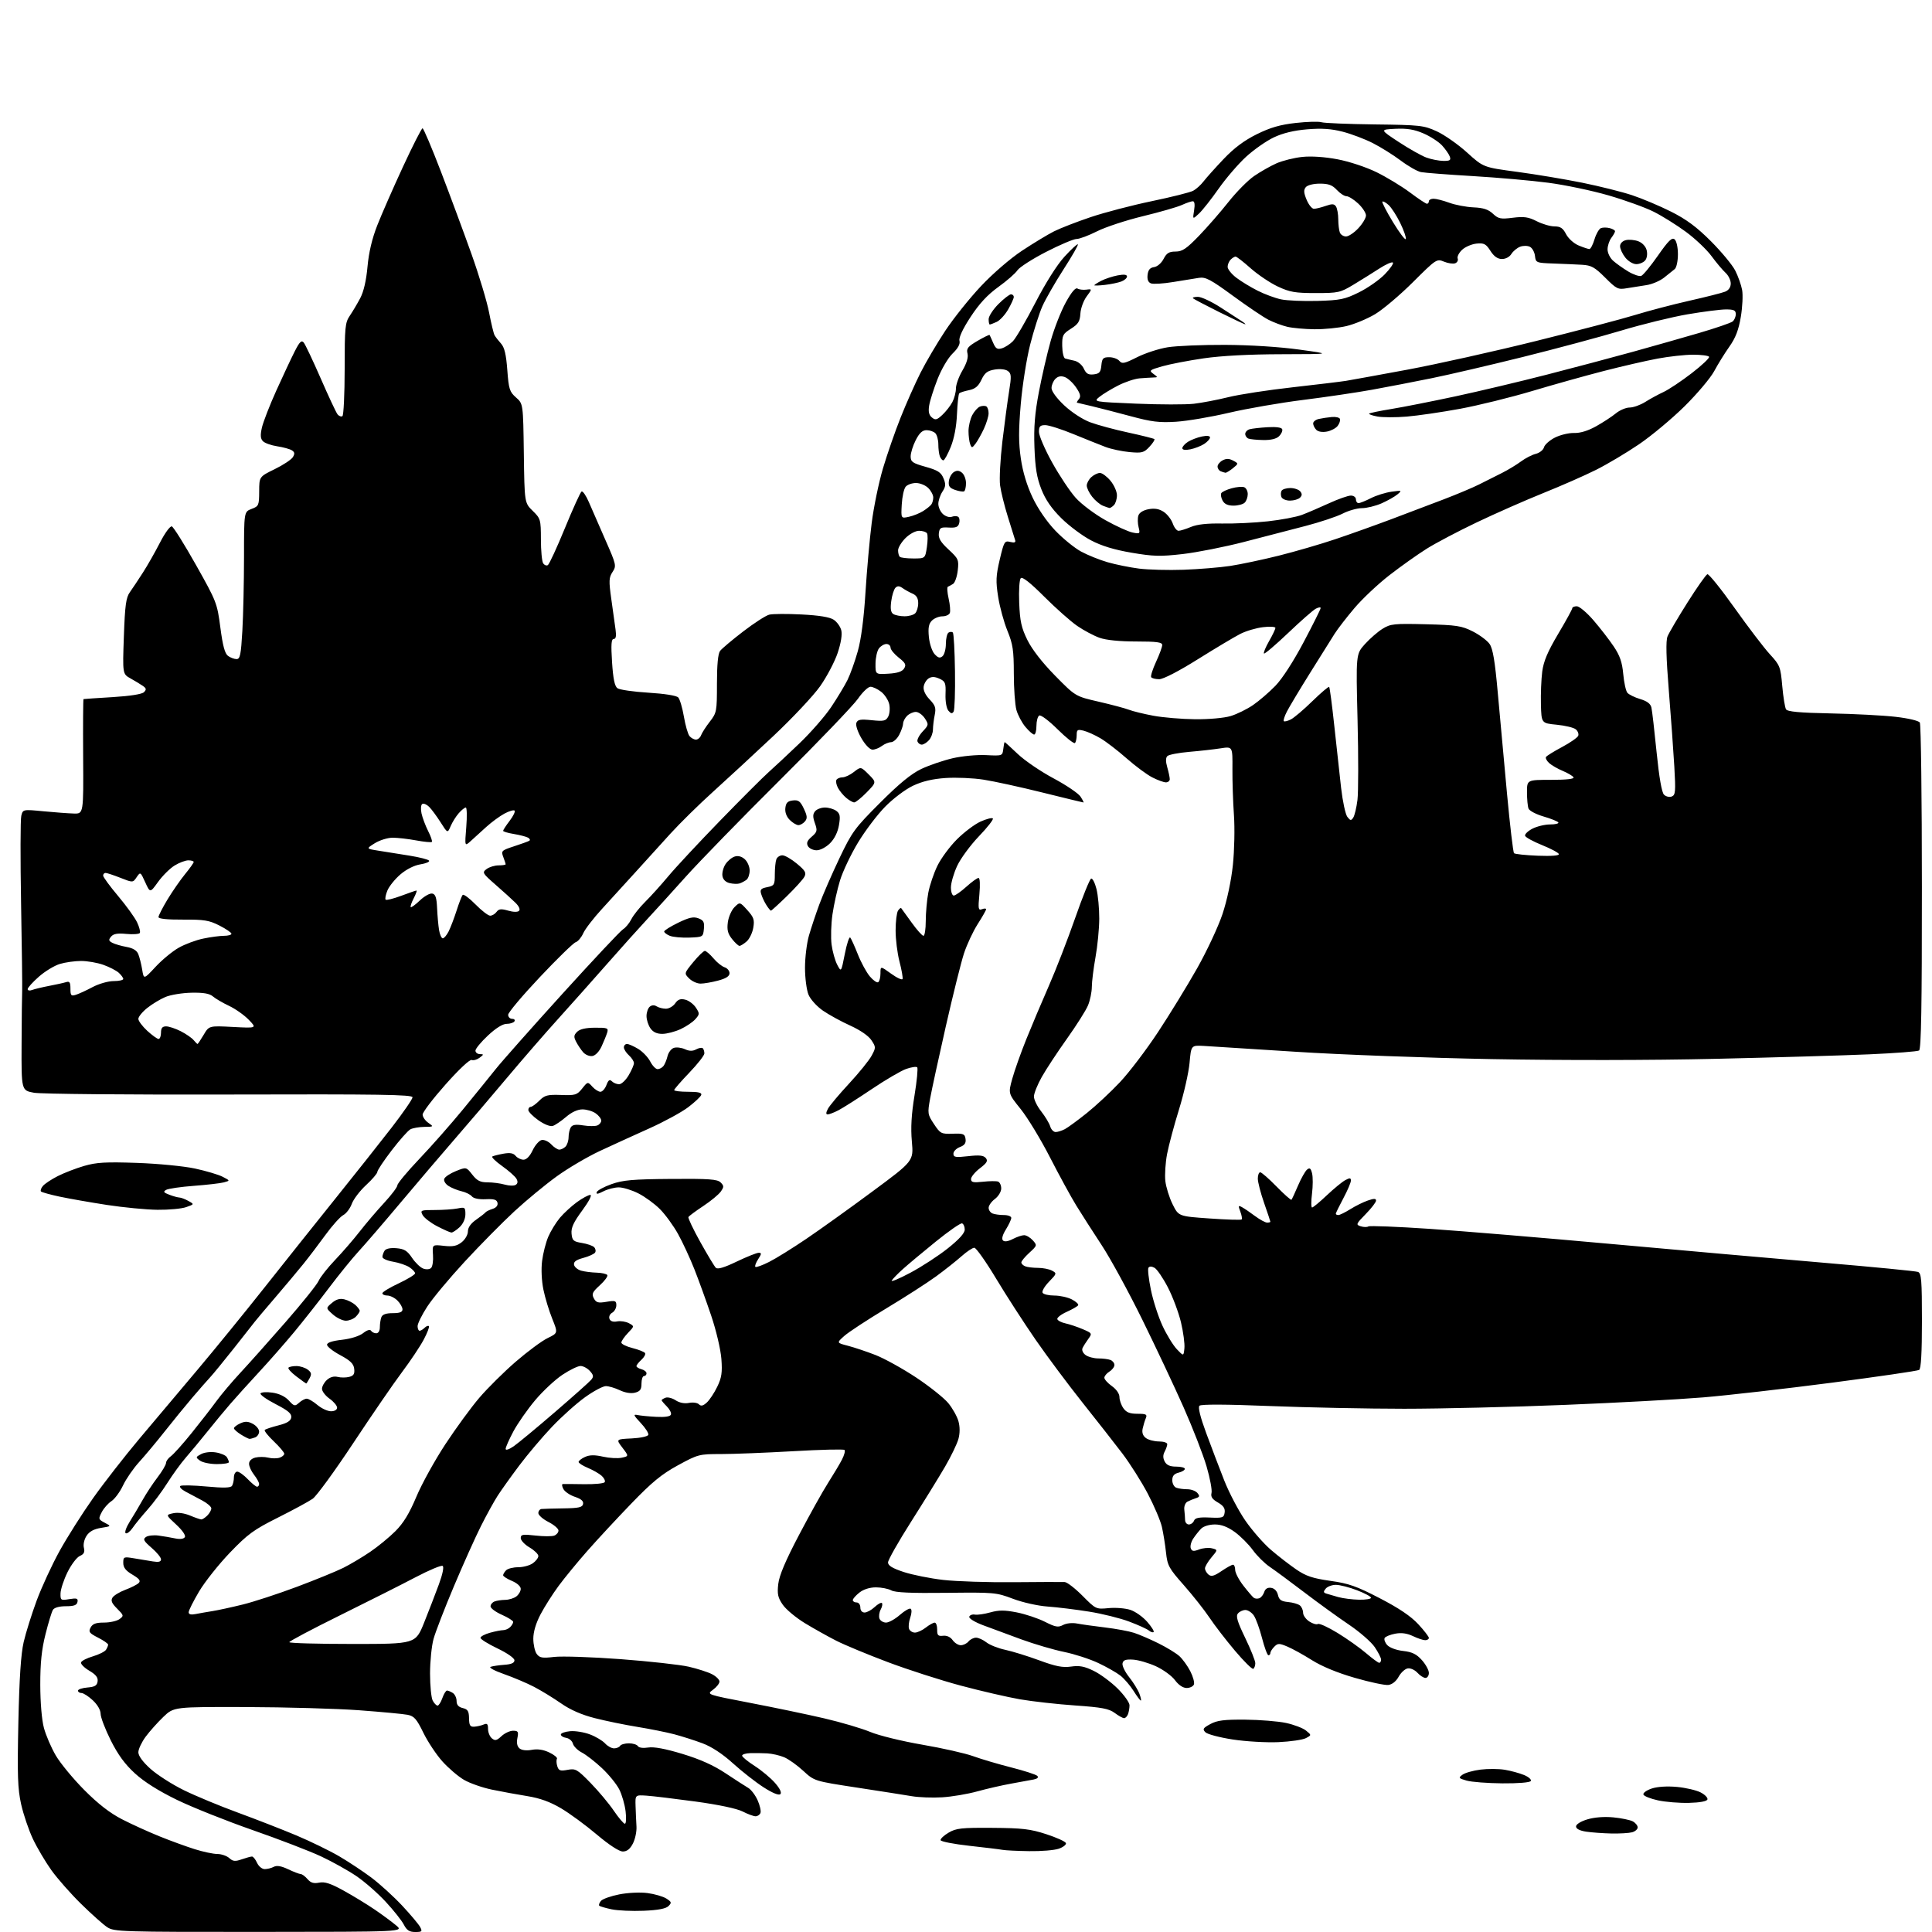 <?xml version="1.0" encoding="UTF-8" standalone="no"?>
<svg 
  version="1.1" 
  xmlns="http://www.w3.org/2000/svg" 
  xmlns:xlink="http://www.w3.org/1999/xlink" 
  xmlns:svg="http://www.w3.org/2000/svg"
  xmlns:rdf="http://www.w3.org/1999/02/22-rdf-syntax-ns#"
  xmlns:cc="http://creativecommons.org/ns#"
  xmlns:dc="http://purl.org/dc/elements/1.1/"
  viewBox="0 0 768 768"
  width="768"
  height="768"
>
<style>svg {background-color: white; }</style>"
<path stroke="none" fill="black" fill-rule="evenodd" d="M103.00,767.96C48.20,767.99 45.37,767.90 42.62,766.09C41.04,765.05 36.38,760.89 32.26,756.85C28.14,752.81 22.82,746.77 20.43,743.44C18.05,740.10 14.73,734.50 13.07,730.98C11.41,727.46 9.31,721.27 8.40,717.21C7.03,711.03 6.85,705.76 7.30,684.67C7.68,667.10 8.32,657.46 9.41,652.74C10.27,649.03 12.60,641.60 14.58,636.24C16.57,630.88 20.67,622.00 23.71,616.50C26.75,611.00 32.74,601.55 37.03,595.50C41.32,589.45 49.56,578.88 55.34,572.00C61.13,565.12 71.55,552.75 78.51,544.50C85.46,536.25 97.53,521.44 105.32,511.58C113.12,501.72 125.80,485.82 133.50,476.23C141.20,466.65 151.21,454.02 155.74,448.16C160.27,442.29 163.98,436.91 163.99,436.19C164.00,435.12 150.69,434.92 91.25,435.09C50.78,435.20 16.28,434.89 13.50,434.38C8.50,433.47 8.50,433.47 8.58,414.99C8.62,404.82 8.73,395.38 8.81,394.00C8.89,392.62 8.70,376.96 8.38,359.20C8.07,341.43 8.10,325.73 8.46,324.30C9.11,321.71 9.11,321.71 17.31,322.50C21.81,322.93 27.23,323.33 29.35,323.39C33.20,323.50 33.20,323.50 33.05,300.75C32.97,288.24 33.04,277.95 33.20,277.90C33.37,277.84 38.55,277.49 44.73,277.12C51.73,276.69 56.44,275.95 57.23,275.15C58.26,274.11 58.18,273.64 56.82,272.68C55.90,272.03 53.70,270.70 51.93,269.71C48.71,267.93 48.71,267.93 49.24,252.96C49.68,240.53 50.09,237.55 51.64,235.38C52.66,233.94 54.99,230.46 56.80,227.63C58.62,224.81 61.68,219.43 63.60,215.68C65.55,211.88 67.63,209.04 68.30,209.25C68.96,209.47 73.28,216.36 77.90,224.57C86.09,239.13 86.33,239.75 87.60,249.48C88.55,256.72 89.38,259.81 90.64,260.73C91.60,261.43 93.13,262.00 94.04,262.00C95.44,262.00 95.79,260.29 96.34,250.75C96.70,244.56 96.99,231.39 97.00,221.47C97.00,203.44 97.00,203.44 100.00,202.31C102.86,201.23 103.00,200.89 103.03,195.34C103.05,189.50 103.05,189.50 109.19,186.50C112.57,184.85 115.82,182.70 116.42,181.72C117.25,180.36 117.15,179.72 116.00,179.00C115.17,178.48 112.57,177.77 110.20,177.41C107.84,177.05 105.29,176.15 104.55,175.41C103.53,174.39 103.43,173.05 104.11,169.99C104.62,167.75 107.20,161.10 109.86,155.21C112.52,149.32 115.81,142.33 117.16,139.67C119.12,135.82 119.85,135.11 120.75,136.19C121.36,136.94 124.42,143.39 127.53,150.52C130.64,157.66 133.64,164.06 134.20,164.74C134.77,165.42 135.63,165.73 136.11,165.43C136.60,165.13 137.00,156.70 137.01,146.69C137.01,130.02 137.18,128.25 139.06,125.50C140.18,123.85 142.05,120.70 143.21,118.50C144.57,115.92 145.60,111.48 146.09,106.00C146.61,100.31 147.89,94.87 149.98,89.56C151.69,85.20 156.28,74.73 160.18,66.31C164.08,57.89 167.58,51.00 167.97,51.00C168.36,51.00 171.65,58.76 175.29,68.25C178.93,77.74 184.39,92.47 187.43,101.00C190.47,109.53 193.62,120.00 194.43,124.28C195.25,128.55 196.22,132.60 196.61,133.28C196.99,133.95 198.14,135.44 199.17,136.58C200.54,138.11 201.20,140.92 201.66,147.08C202.23,154.69 202.56,155.74 205.12,158.00C207.96,160.50 207.96,160.50 208.23,180.19C208.50,199.89 208.50,199.89 211.75,203.06C214.89,206.13 215.00,206.52 215.02,214.37C215.02,218.84 215.42,223.12 215.90,223.88C216.38,224.64 217.23,224.98 217.78,224.64C218.33,224.30 221.38,217.70 224.55,209.97C227.72,202.25 230.70,195.68 231.18,195.39C231.66,195.09 232.98,197.02 234.12,199.68C235.26,202.33 238.20,209.08 240.67,214.68C244.99,224.49 245.09,224.94 243.49,227.37C242.04,229.59 241.98,230.88 243.01,238.19C243.65,242.76 244.41,248.19 244.69,250.25C245.05,252.86 244.83,254.00 243.96,254.00C243.00,254.00 242.85,256.18 243.30,263.23C243.73,269.83 244.34,272.77 245.43,273.57C246.27,274.19 251.79,274.99 257.70,275.35C264.18,275.75 268.90,276.50 269.61,277.25C270.25,277.94 271.26,281.36 271.86,284.86C272.45,288.36 273.46,291.85 274.09,292.61C274.73,293.37 275.88,294.00 276.65,294.00C277.43,294.00 278.35,293.21 278.70,292.25C279.05,291.29 280.61,288.86 282.17,286.86C284.90,283.34 285.00,282.81 285.00,271.80C285.00,264.21 285.42,259.83 286.25,258.74C286.94,257.84 291.06,254.37 295.41,251.03C299.76,247.69 304.42,244.68 305.78,244.34C307.13,244.00 312.91,243.96 318.63,244.26C325.57,244.61 329.81,245.30 331.39,246.34C332.69,247.19 334.06,249.08 334.42,250.55C334.84,252.22 334.31,255.57 332.99,259.53C331.83,263.00 328.71,268.95 326.05,272.74C323.39,276.53 314.97,285.49 307.35,292.65C299.73,299.81 289.00,309.73 283.50,314.69C278.00,319.65 270.35,327.16 266.50,331.39C262.65,335.61 256.35,342.56 252.50,346.82C248.65,351.08 242.73,357.58 239.35,361.25C235.97,364.93 232.59,369.30 231.85,370.98C231.11,372.65 229.75,374.26 228.84,374.55C227.92,374.84 221.51,381.09 214.59,388.43C207.66,395.77 202.00,402.50 202.00,403.39C202.00,404.27 202.70,405.00 203.56,405.00C204.42,405.00 204.84,405.45 204.50,406.00C204.16,406.55 202.76,407.00 201.40,407.00C199.82,407.00 197.10,408.70 193.96,411.64C191.23,414.19 189.00,416.89 189.00,417.64C189.00,418.39 189.79,419.01 190.75,419.03C192.37,419.06 192.37,419.17 190.65,420.46C189.64,421.23 188.22,421.64 187.50,421.36C186.73,421.07 182.42,425.11 177.10,431.11C172.09,436.75 168.00,442.12 168.00,443.06C168.00,443.99 169.01,445.46 170.25,446.33C172.47,447.87 172.44,447.90 168.68,447.95C166.59,447.98 164.08,448.42 163.12,448.93C162.16,449.45 158.82,453.21 155.69,457.30C152.56,461.38 150.00,465.23 150.00,465.84C150.00,466.46 147.99,468.81 145.53,471.08C143.07,473.35 140.52,476.70 139.85,478.53C139.19,480.35 137.66,482.38 136.44,483.03C135.22,483.68 132.06,487.21 129.40,490.86C126.75,494.51 122.77,499.75 120.55,502.50C118.33,505.25 113.23,511.32 109.22,516.00C105.21,520.67 101.60,524.95 101.21,525.50C100.81,526.05 97.12,530.75 92.99,535.95C88.87,541.15 84.60,546.36 83.50,547.53C82.40,548.70 79.23,552.32 76.45,555.58C73.68,558.83 68.75,564.88 65.49,569.00C62.24,573.12 57.67,578.59 55.34,581.15C53.01,583.71 50.11,587.91 48.91,590.47C47.70,593.04 45.63,595.85 44.31,596.72C42.98,597.59 41.24,599.56 40.44,601.11C39.05,603.80 39.11,603.99 41.63,605.31C44.28,606.70 44.28,606.70 40.15,607.36C37.33,607.81 35.52,608.80 34.41,610.50C33.47,611.94 33.02,613.95 33.35,615.27C33.78,616.99 33.38,617.80 31.72,618.53C30.51,619.06 28.31,621.98 26.82,625.00C25.34,628.02 24.10,631.80 24.06,633.38C24.00,636.13 24.16,636.24 27.56,635.68C30.55,635.20 31.07,635.38 30.80,636.80C30.55,638.08 29.42,638.50 26.20,638.50C23.57,638.50 21.59,639.05 21.04,639.94C20.55,640.73 19.22,645.10 18.08,649.65C16.55,655.72 16.00,661.08 16.01,669.71C16.02,676.69 16.60,683.68 17.45,686.84C18.23,689.78 20.36,694.73 22.18,697.84C24.01,700.95 29.10,707.12 33.50,711.55C39.01,717.09 43.68,720.71 48.50,723.19C52.35,725.17 59.10,728.24 63.50,730.01C67.90,731.79 74.20,734.08 77.50,735.11C80.80,736.14 84.81,736.99 86.42,736.99C88.03,737.00 90.14,737.73 91.13,738.61C92.59,739.94 93.48,740.03 96.10,739.11C97.86,738.50 99.69,738.00 100.17,738.00C100.65,738.00 101.56,739.12 102.18,740.50C102.82,741.89 104.16,743.00 105.23,743.00C106.27,743.00 107.90,742.59 108.84,742.09C110.01,741.46 111.80,741.76 114.52,743.05C116.71,744.09 118.96,744.95 119.53,744.97C120.09,744.98 121.32,745.89 122.25,746.98C123.51,748.45 124.70,748.81 126.87,748.38C129.10,747.93 131.44,748.70 136.65,751.58C140.42,753.66 145.97,757.05 149.00,759.12C152.03,761.18 155.85,764.01 157.50,765.40C160.50,767.93 160.50,767.93 103.00,767.96zM165.06,768.00C162.74,768.00 161.70,767.33 160.53,765.07C159.70,763.45 156.45,759.36 153.31,755.97C150.17,752.58 144.94,747.99 141.67,745.78C138.41,743.56 132.08,740.03 127.61,737.94C123.13,735.84 110.93,731.15 100.49,727.51C90.04,723.86 76.50,718.46 70.39,715.50C63.12,711.97 57.34,708.34 53.66,704.97C49.66,701.32 46.89,697.53 44.02,691.80C41.81,687.38 40.00,682.65 40.00,681.29C40.00,679.80 38.76,677.64 36.89,675.90C35.19,674.31 33.16,673.00 32.39,673.00C31.63,673.00 31.00,672.58 31.00,672.06C31.00,671.54 32.69,670.98 34.75,670.81C37.69,670.57 38.57,670.04 38.80,668.38C39.02,666.84 38.11,665.67 35.47,664.12C33.48,662.94 32.01,661.46 32.22,660.83C32.43,660.20 34.56,659.11 36.96,658.41C39.35,657.70 41.68,656.53 42.14,655.81C42.60,655.09 42.98,654.17 42.98,653.77C42.99,653.37 41.19,652.12 38.98,650.99C35.48,649.20 35.10,648.69 36.02,646.97C36.81,645.48 38.12,645.00 41.34,645.00C43.69,645.00 46.46,644.38 47.49,643.63C49.28,642.32 49.24,642.15 46.55,639.45C44.41,637.32 43.97,636.26 44.72,635.07C45.26,634.21 47.57,632.81 49.84,631.96C52.11,631.12 54.50,629.90 55.13,629.27C56.01,628.39 55.41,627.59 52.65,625.95C49.98,624.38 49.00,623.12 49.00,621.27C49.00,618.84 49.18,618.77 53.25,619.45C55.59,619.85 58.96,620.41 60.75,620.69C63.08,621.07 64.00,620.83 64.00,619.86C64.00,619.11 62.31,617.05 60.25,615.28C57.11,612.57 56.74,611.88 58.00,610.99C58.83,610.41 61.08,610.15 63.00,610.41C64.92,610.67 67.91,611.18 69.63,611.54C71.59,611.95 73.03,611.76 73.48,611.03C73.90,610.35 72.49,608.30 70.03,606.03C65.87,602.19 65.87,602.19 68.83,601.54C70.65,601.14 73.23,601.49 75.52,602.44C77.57,603.30 79.61,604.00 80.05,604.00C80.49,604.00 81.56,603.29 82.43,602.43C83.29,601.56 84.00,600.30 84.00,599.61C84.00,598.93 82.35,597.50 80.33,596.44C78.32,595.37 75.32,593.78 73.68,592.90C72.04,592.02 71.16,591.02 71.72,590.67C72.28,590.33 76.96,590.43 82.12,590.91C88.90,591.54 91.70,591.46 92.23,590.64C92.64,590.01 92.98,588.49 92.98,587.25C92.99,586.01 93.59,585.00 94.31,585.00C95.04,585.00 96.92,586.35 98.50,588.00C100.08,589.65 101.74,591.00 102.19,591.00C102.63,591.00 103.00,590.51 103.00,589.91C103.00,589.31 102.10,587.67 101.00,586.27C99.90,584.87 99.00,582.90 99.00,581.88C99.00,580.75 99.96,579.80 101.50,579.41C102.88,579.07 105.16,579.08 106.59,579.43C108.01,579.79 110.03,579.81 111.09,579.47C112.14,579.14 113.00,578.43 113.00,577.89C113.00,577.36 111.13,575.14 108.84,572.96C106.54,570.78 104.93,568.74 105.25,568.42C105.57,568.10 108.01,567.28 110.67,566.61C114.16,565.72 115.58,564.84 115.78,563.44C115.99,561.95 114.53,560.72 109.53,558.14C105.95,556.30 103.26,554.39 103.57,553.89C103.87,553.40 106.01,553.27 108.31,553.60C110.96,553.98 113.34,555.12 114.80,556.71C116.93,559.04 117.23,559.11 118.88,557.61C119.86,556.73 121.23,556.00 121.93,556.00C122.64,556.00 124.55,557.12 126.18,558.50C127.82,559.88 130.24,561.00 131.58,561.00C133.01,561.00 134.00,560.42 134.00,559.57C134.00,558.78 132.65,557.17 131.00,556.00C129.35,554.83 128.00,553.06 128.00,552.09C128.00,551.11 128.88,549.51 129.96,548.54C131.21,547.40 132.76,546.97 134.24,547.35C135.52,547.67 137.58,547.66 138.83,547.33C140.58,546.88 141.04,546.14 140.80,544.12C140.57,542.11 139.27,540.84 135.25,538.69C132.36,537.14 130.00,535.28 130.00,534.57C130.00,533.71 132.05,533.03 135.92,532.59C139.44,532.19 142.85,531.12 144.35,529.94C145.89,528.73 147.10,528.36 147.49,528.98C147.84,529.54 148.77,530.00 149.56,530.00C150.42,530.00 151.00,529.02 151.00,527.58C151.00,526.25 151.27,524.45 151.61,523.58C152.02,522.51 153.48,522.00 156.11,522.00C158.90,522.00 160.00,521.58 160.00,520.50C160.00,519.67 159.10,518.10 158.00,517.00C156.90,515.90 155.10,515.00 154.00,515.00C152.90,515.00 152.00,514.59 152.00,514.09C152.00,513.60 154.93,511.82 158.50,510.15C162.07,508.47 165.00,506.68 165.00,506.17C165.00,505.65 163.98,504.56 162.73,503.74C161.48,502.92 158.55,501.93 156.23,501.54C153.90,501.15 152.01,500.30 152.02,499.66C152.02,499.02 152.41,497.91 152.87,497.18C153.39,496.36 155.15,495.98 157.57,496.18C160.70,496.44 161.88,497.17 163.79,500.00C165.08,501.93 167.08,503.85 168.24,504.28C169.45,504.73 170.78,504.62 171.38,504.02C171.95,503.45 172.29,501.12 172.12,498.85C171.83,494.72 171.83,494.72 176.43,495.24C180.03,495.64 181.58,495.33 183.52,493.81C184.91,492.71 186.00,490.82 186.00,489.50C186.00,487.97 187.14,486.34 189.25,484.87C191.04,483.62 192.72,482.30 193.00,481.93C193.28,481.57 194.54,480.95 195.81,480.55C197.25,480.10 197.98,479.20 197.77,478.16C197.50,476.88 196.43,476.55 193.04,476.71C190.36,476.83 188.24,476.39 187.58,475.58C186.99,474.84 185.15,473.93 183.50,473.55C181.85,473.17 179.50,472.22 178.28,471.43C177.03,470.62 176.30,469.38 176.61,468.58C176.91,467.79 179.00,466.42 181.25,465.52C185.35,463.88 185.35,463.88 187.75,466.94C189.65,469.37 190.91,470.00 193.83,470.00C195.86,470.00 198.91,470.40 200.62,470.89C202.33,471.38 204.29,471.44 204.98,471.01C205.83,470.49 205.93,469.70 205.30,468.58C204.79,467.66 202.24,465.40 199.64,463.55C197.03,461.69 195.26,459.97 195.70,459.72C196.14,459.47 198.13,458.97 200.11,458.61C202.74,458.14 204.07,458.38 204.98,459.48C205.68,460.32 207.09,461.00 208.11,461.00C209.29,461.00 210.63,459.62 211.74,457.26C212.71,455.21 214.33,453.37 215.34,453.17C216.35,452.98 218.06,453.76 219.13,454.91C220.20,456.06 221.65,457.00 222.34,457.00C223.03,457.00 224.14,456.46 224.80,455.80C225.46,455.14 226.01,453.45 226.02,452.05C226.02,450.65 226.43,448.87 226.91,448.11C227.55,447.10 228.91,446.89 231.82,447.36C234.03,447.71 236.55,447.73 237.42,447.39C238.29,447.06 239.00,446.18 239.00,445.45C239.00,444.71 238.00,443.41 236.78,442.56C235.56,441.70 233.19,441.00 231.53,441.00C229.61,441.00 227.22,442.10 225.00,444.01C223.07,445.66 220.71,447.26 219.75,447.57C218.72,447.90 216.37,446.98 214.02,445.32C211.83,443.77 210.03,441.94 210.02,441.25C210.01,440.56 210.43,440.00 210.95,440.00C211.48,440.00 213.02,438.89 214.39,437.52C216.55,435.36 217.64,435.08 223.02,435.27C228.69,435.48 229.36,435.28 231.41,432.72C233.63,429.93 233.63,429.93 235.47,431.97C236.48,433.08 237.93,434.00 238.68,434.00C239.43,434.00 240.51,432.80 241.06,431.34C241.83,429.31 242.35,428.95 243.24,429.84C243.88,430.48 245.17,431.00 246.10,431.00C247.04,431.00 248.75,429.40 249.90,427.44C251.06,425.49 252.00,423.31 252.00,422.60C252.00,421.89 251.10,420.50 250.00,419.50C248.90,418.50 248.00,417.08 248.00,416.35C248.00,415.61 248.56,415.00 249.25,415.00C249.94,415.01 251.94,415.89 253.70,416.96C255.46,418.03 257.61,420.28 258.48,421.96C259.34,423.63 260.66,425.00 261.40,425.00C262.15,425.00 263.20,424.44 263.74,423.75C264.28,423.06 265.01,421.29 265.36,419.82C265.72,418.34 266.85,416.86 267.89,416.54C268.92,416.21 270.89,416.45 272.26,417.07C274.04,417.88 275.31,417.90 276.74,417.14C277.84,416.55 279.02,416.35 279.37,416.70C279.72,417.05 280.00,417.97 280.00,418.75C280.00,419.53 277.30,422.98 274.00,426.42C270.70,429.86 268.00,432.97 268.00,433.33C268.00,433.70 270.51,434.00 273.58,434.00C277.60,434.00 279.05,434.35 278.76,435.25C278.53,435.94 276.19,438.14 273.55,440.15C270.90,442.15 263.96,445.93 258.12,448.55C252.28,451.17 243.45,455.20 238.50,457.51C233.55,459.82 225.82,464.36 221.33,467.61C216.84,470.85 209.26,477.10 204.50,481.50C199.74,485.90 190.85,494.90 184.75,501.50C178.65,508.10 171.93,516.16 169.83,519.41C167.72,522.65 166.00,526.14 166.00,527.16C166.00,528.17 166.36,529.00 166.80,529.00C167.24,529.00 168.13,528.47 168.78,527.82C169.43,527.17 170.20,526.87 170.49,527.16C170.78,527.44 169.85,529.86 168.43,532.53C167.02,535.19 163.14,541.00 159.81,545.44C156.48,549.87 147.77,562.56 140.44,573.64C133.11,584.72 125.85,594.68 124.31,595.77C122.76,596.86 116.55,600.23 110.50,603.26C100.86,608.09 98.50,609.81 91.40,617.20C86.95,621.84 81.44,628.78 79.15,632.62C76.87,636.47 75.00,640.19 75.00,640.89C75.00,641.74 75.91,641.98 77.75,641.61C79.26,641.31 82.30,640.78 84.50,640.43C86.70,640.08 92.10,638.91 96.50,637.82C100.90,636.74 110.58,633.57 118.00,630.79C125.42,628.01 133.75,624.60 136.50,623.23C139.25,621.85 144.03,619.01 147.12,616.91C150.21,614.82 154.74,611.10 157.19,608.65C160.38,605.46 162.73,601.60 165.50,595.01C167.61,589.96 172.79,580.58 177.00,574.16C181.21,567.75 187.32,559.39 190.58,555.59C193.83,551.79 200.32,545.36 205.00,541.31C209.68,537.27 215.37,533.04 217.66,531.93C221.82,529.91 221.82,529.91 219.52,524.20C218.25,521.07 216.67,515.85 216.01,512.62C215.30,509.15 215.08,504.48 215.49,501.25C215.87,498.23 216.97,493.90 217.95,491.62C218.92,489.35 221.01,485.96 222.57,484.09C224.14,482.23 227.20,479.42 229.36,477.85C231.53,476.28 233.91,475.00 234.65,475.00C235.43,475.00 234.10,477.58 231.45,481.18C227.98,485.89 226.97,488.08 227.20,490.42C227.46,493.11 227.95,493.55 231.30,494.09C233.39,494.43 235.58,495.18 236.16,495.76C236.75,496.35 236.93,497.30 236.57,497.89C236.21,498.47 234.11,499.43 231.90,500.03C229.01,500.81 227.96,501.58 228.19,502.76C228.37,503.67 229.63,504.72 231.01,505.11C232.38,505.49 235.16,505.85 237.19,505.90C239.22,505.96 241.12,506.39 241.42,506.86C241.71,507.34 240.38,509.15 238.46,510.90C235.48,513.61 235.13,514.37 236.06,516.11C236.98,517.83 237.76,518.05 241.08,517.49C244.57,516.90 245.00,517.05 245.00,518.86C245.00,519.98 244.26,521.32 243.35,521.83C242.42,522.34 241.95,523.41 242.27,524.25C242.64,525.23 243.71,525.59 245.31,525.28C246.67,525.02 248.77,525.34 249.99,525.99C252.20,527.18 252.20,527.18 249.60,529.89C248.17,531.39 247.00,533.09 247.00,533.69C247.00,534.28 249.00,535.27 251.44,535.88C253.88,536.50 256.12,537.39 256.42,537.87C256.71,538.34 256.06,539.54 254.98,540.52C253.89,541.51 253.00,542.64 253.00,543.04C253.00,543.44 253.90,544.00 255.00,544.29C256.10,544.58 257.00,545.30 257.00,545.91C257.00,546.51 256.55,547.00 256.00,547.00C255.45,547.00 255.00,548.34 255.00,549.98C255.00,552.36 254.47,553.09 252.39,553.62C250.79,554.02 248.47,553.64 246.36,552.63C244.47,551.74 241.99,551.00 240.84,551.00C239.69,551.00 235.99,552.97 232.62,555.38C229.25,557.78 223.33,563.08 219.46,567.15C215.59,571.22 209.73,578.14 206.44,582.53C203.15,586.91 199.27,592.34 197.82,594.59C196.37,596.84 193.38,602.27 191.18,606.65C188.97,611.03 184.14,621.79 180.44,630.56C176.74,639.33 173.10,648.75 172.34,651.50C171.58,654.25 170.95,660.45 170.95,665.27C170.95,670.09 171.43,674.93 172.01,676.02C172.59,677.11 173.46,678.00 173.94,678.00C174.41,678.00 175.27,676.65 175.85,675.00C176.43,673.35 177.26,672.01 177.70,672.02C178.14,672.02 179.18,672.46 180.00,672.98C180.82,673.51 181.50,674.94 181.50,676.17C181.50,677.71 182.26,678.58 183.95,678.98C185.95,679.46 186.40,680.20 186.45,683.03C186.49,685.86 186.87,686.48 188.50,686.39C189.60,686.32 191.29,685.94 192.25,685.53C193.65,684.94 194.00,685.29 194.00,687.27C194.00,688.64 194.69,690.33 195.53,691.02C196.79,692.07 197.45,691.92 199.34,690.15C200.60,688.97 202.67,688.00 203.94,688.00C205.96,688.00 206.18,688.37 205.67,690.91C205.28,692.83 205.58,694.24 206.53,695.03C207.42,695.76 209.30,695.98 211.40,695.59C213.69,695.16 215.99,695.50 218.36,696.64C220.32,697.57 221.68,698.71 221.39,699.17C221.11,699.64 221.17,700.96 221.53,702.10C222.09,703.87 222.72,704.09 225.62,703.54C228.81,702.94 229.45,703.31 234.78,708.77C237.93,712.00 242.08,716.96 244.00,719.80C245.93,722.63 247.90,724.96 248.39,724.97C248.88,724.99 249.02,722.78 248.69,720.07C248.37,717.36 247.23,713.41 246.15,711.29C245.07,709.18 241.97,705.37 239.25,702.83C236.54,700.29 232.95,697.51 231.28,696.65C229.62,695.79 228.02,694.20 227.74,693.12C227.46,692.05 226.26,691.02 225.08,690.83C223.89,690.65 222.93,690.05 222.94,689.50C222.95,688.95 224.62,688.36 226.65,688.18C228.68,688.00 232.23,688.58 234.55,689.47C236.86,690.35 239.55,691.96 240.53,693.04C241.51,694.12 243.11,695.00 244.10,695.00C245.08,695.00 246.16,694.55 246.50,694.00C246.84,693.45 248.41,693.00 250.00,693.00C251.59,693.00 253.19,693.50 253.57,694.11C253.97,694.76 255.66,694.99 257.66,694.67C259.94,694.30 264.46,695.14 271.29,697.21C278.30,699.33 283.67,701.74 288.42,704.90C292.23,707.43 296.28,710.04 297.42,710.71C298.57,711.37 300.24,713.58 301.16,715.62C302.07,717.66 302.58,719.93 302.30,720.67C302.02,721.40 301.14,722.00 300.35,722.00C299.57,722.00 297.24,721.14 295.19,720.09C292.91,718.93 285.62,717.39 276.48,716.14C268.24,715.02 259.48,713.96 257.00,713.80C252.50,713.50 252.50,713.50 252.65,718.00C252.73,720.48 252.89,724.11 253.01,726.08C253.13,728.04 252.49,731.08 251.59,732.83C250.45,735.03 249.23,736.00 247.58,736.00C246.12,736.00 242.17,733.43 237.22,729.25C232.83,725.54 226.43,720.84 223.01,718.82C218.66,716.25 214.64,714.80 209.64,713.99C205.71,713.36 199.38,712.20 195.56,711.41C191.75,710.62 186.74,708.86 184.43,707.51C182.12,706.16 178.26,702.86 175.85,700.18C173.44,697.49 170.04,692.37 168.29,688.79C165.62,683.31 164.62,682.17 162.03,681.66C160.33,681.32 151.64,680.51 142.72,679.85C133.80,679.20 113.59,678.63 97.80,678.58C69.10,678.50 69.10,678.50 64.93,682.50C62.64,684.70 59.46,688.26 57.88,690.40C56.30,692.55 55.00,695.32 55.00,696.56C55.00,697.99 56.77,700.40 59.84,703.16C62.50,705.55 68.47,709.36 73.09,711.63C77.72,713.90 87.35,717.90 94.50,720.52C101.65,723.14 112.09,727.21 117.70,729.56C123.31,731.92 130.99,735.66 134.77,737.86C138.55,740.07 144.37,743.93 147.70,746.43C151.03,748.94 156.50,753.92 159.84,757.49C163.19,761.07 166.41,764.90 167.00,766.00C167.96,767.79 167.76,768.00 165.06,768.00zM255.86,759.56C251.26,759.75 245.53,759.49 243.11,758.98C240.70,758.47 238.50,757.83 238.22,757.55C237.94,757.28 238.24,756.42 238.87,755.65C239.51,754.88 242.79,753.71 246.15,753.05C249.63,752.37 254.47,752.14 257.38,752.52C260.20,752.89 263.56,753.87 264.87,754.69C266.97,756.03 267.07,756.36 265.73,757.70C264.69,758.73 261.59,759.32 255.86,759.56zM409.10,735.86C404.37,735.79 399.60,735.56 398.50,735.34C397.40,735.13 391.46,734.41 385.31,733.73C379.15,733.05 374.02,732.05 373.90,731.50C373.79,730.95 375.22,729.60 377.10,728.50C380.09,726.74 382.19,726.51 394.50,726.60C406.42,726.68 409.60,727.06 415.92,729.12C420.01,730.45 423.51,732.04 423.72,732.66C423.92,733.27 422.65,734.27 420.90,734.89C419.14,735.50 413.83,735.94 409.10,735.86zM640.50,728.84C637.20,728.77 632.70,728.44 630.50,728.11C627.94,727.72 626.50,726.97 626.50,726.04C626.50,725.19 628.35,724.03 631.00,723.23C633.79,722.39 637.71,722.08 641.30,722.43C644.48,722.73 647.97,723.45 649.05,724.02C650.12,724.60 651.00,725.68 651.00,726.42C651.00,727.16 649.99,728.04 648.75,728.37C647.51,728.70 643.80,728.91 640.50,728.84zM671.42,716.67C667.61,716.77 662.06,716.32 659.07,715.67C656.09,715.03 653.48,713.98 653.27,713.34C653.07,712.71 654.57,711.64 656.61,710.96C658.90,710.21 662.74,709.97 666.63,710.33C670.10,710.65 674.34,711.64 676.04,712.52C677.74,713.40 678.95,714.65 678.73,715.31C678.49,716.05 675.75,716.56 671.42,716.67zM374.50,714.46C370.65,714.69 365.25,714.49 362.50,714.02C359.75,713.55 349.90,712.01 340.62,710.59C323.73,708.01 323.73,708.01 319.30,703.93C316.87,701.68 313.44,699.25 311.69,698.52C309.94,697.79 306.93,697.10 305.00,696.99C303.07,696.89 300.04,696.84 298.25,696.90C296.46,696.95 295.00,697.40 295.00,697.90C295.00,698.39 297.24,700.23 299.97,701.98C302.71,703.74 306.34,706.76 308.05,708.71C310.01,710.94 310.80,712.60 310.21,713.19C309.61,713.79 307.16,712.80 303.58,710.51C300.46,708.51 294.98,704.23 291.42,701.00C287.20,697.18 282.93,694.37 279.23,692.98C276.09,691.81 271.05,690.20 268.01,689.40C264.98,688.60 258.40,687.29 253.40,686.47C248.39,685.66 240.75,684.09 236.41,682.98C231.16,681.64 226.69,679.68 223.02,677.11C219.98,674.99 215.16,672.04 212.30,670.55C209.44,669.06 204.05,666.78 200.32,665.47C196.57,664.16 194.21,662.88 195.03,662.59C195.84,662.30 198.30,661.94 200.50,661.78C203.26,661.59 204.50,661.04 204.50,660.00C204.50,659.13 201.65,657.14 197.75,655.27C194.04,653.50 191.00,651.61 191.00,651.07C191.00,650.53 192.69,649.63 194.75,649.05C196.81,648.48 199.20,648.01 200.05,648.01C200.90,648.00 202.14,647.46 202.80,646.80C203.46,646.14 204.00,645.21 204.00,644.74C204.00,644.27 201.97,642.99 199.50,641.90C197.02,640.80 195.00,639.30 195.00,638.56C195.00,637.82 195.71,636.94 196.58,636.61C197.45,636.27 199.36,635.99 200.83,635.97C202.30,635.95 204.29,635.34 205.25,634.61C206.21,633.88 207.00,632.52 207.00,631.59C207.00,630.60 205.54,629.29 203.50,628.44C201.57,627.63 200.00,626.62 200.00,626.19C200.00,625.75 200.54,624.86 201.20,624.20C201.86,623.54 204.01,623.00 205.98,623.00C207.95,623.00 210.56,622.30 211.78,621.44C213.00,620.59 214.00,619.28 214.00,618.54C214.00,617.80 212.43,616.27 210.50,615.13C208.57,614.00 207.00,612.32 207.00,611.40C207.00,609.97 207.80,609.83 212.84,610.40C216.05,610.77 219.42,610.78 220.34,610.42C221.25,610.07 222.00,609.17 222.00,608.41C222.00,607.66 220.20,606.12 218.00,605.00C215.80,603.88 214.00,602.29 214.00,601.48C214.00,600.67 214.56,599.93 215.25,599.85C215.94,599.77 219.86,599.66 223.98,599.60C230.08,599.52 231.51,599.20 231.78,597.85C232.01,596.70 231.00,595.83 228.55,595.02C226.59,594.37 224.52,592.98 223.96,591.92C223.39,590.86 223.28,589.97 223.71,589.93C224.15,589.89 227.94,589.92 232.15,589.99C236.36,590.06 240.06,589.70 240.38,589.19C240.69,588.68 240.16,587.55 239.19,586.67C238.22,585.79 235.76,584.38 233.71,583.52C231.67,582.67 230.00,581.60 230.00,581.15C230.00,580.69 231.14,579.80 232.54,579.16C234.38,578.33 236.35,578.29 239.71,579.05C242.25,579.62 245.61,579.81 247.16,579.46C249.98,578.84 249.98,578.84 247.41,575.47C244.84,572.10 244.84,572.10 251.09,571.80C254.60,571.63 257.50,571.00 257.71,570.37C257.92,569.75 256.56,567.62 254.69,565.64C251.84,562.61 251.63,562.11 253.40,562.49C254.55,562.74 257.93,563.07 260.90,563.22C264.39,563.40 266.44,563.08 266.71,562.31C266.94,561.66 266.20,560.20 265.06,559.06C263.93,557.93 263.00,556.82 263.00,556.61C263.00,556.39 263.70,555.95 264.55,555.62C265.41,555.29 267.21,555.75 268.56,556.63C270.10,557.64 272.09,558.03 273.87,557.68C275.43,557.36 277.21,557.61 277.83,558.23C278.66,559.06 279.47,558.88 280.95,557.54C282.05,556.55 283.92,553.73 285.10,551.29C286.87,547.64 287.17,545.64 286.76,540.17C286.47,536.42 284.71,528.91 282.71,522.99C280.77,517.22 277.75,508.89 276.01,504.49C274.28,500.10 271.35,493.80 269.52,490.50C267.68,487.20 264.45,482.77 262.34,480.65C260.23,478.53 256.38,475.72 253.78,474.40C251.19,473.08 247.68,472.00 245.98,472.00C244.29,472.00 241.52,472.71 239.84,473.58C237.66,474.71 236.90,474.80 237.20,473.91C237.43,473.22 240.07,471.78 243.06,470.72C247.61,469.10 251.49,468.76 266.71,468.64C281.86,468.52 285.17,468.76 286.45,470.03C287.82,471.39 287.82,471.81 286.52,473.67C285.71,474.83 282.58,477.41 279.57,479.41C276.55,481.41 273.90,483.38 273.66,483.77C273.43,484.17 275.55,488.64 278.37,493.70C281.19,498.77 283.97,503.38 284.54,503.95C285.26,504.67 287.83,503.91 292.87,501.49C296.88,499.57 300.81,498.00 301.60,498.00C302.80,498.00 302.77,498.43 301.39,500.53C300.48,501.92 299.97,503.30 300.27,503.60C300.56,503.89 303.02,503.01 305.74,501.63C308.46,500.26 315.14,496.11 320.59,492.41C326.04,488.72 337.85,480.26 346.83,473.61C363.17,461.53 363.17,461.53 362.48,453.78C361.99,448.29 362.30,442.96 363.53,435.48C364.48,429.67 364.96,424.63 364.60,424.27C364.24,423.91 362.27,424.20 360.22,424.92C358.18,425.64 352.00,429.25 346.50,432.96C341.00,436.66 335.06,440.44 333.30,441.35C331.54,442.26 329.61,443.00 329.01,443.00C328.27,443.00 328.30,442.30 329.12,440.75C329.78,439.51 333.55,435.02 337.50,430.76C341.45,426.50 345.49,421.51 346.47,419.68C348.21,416.46 348.21,416.24 346.41,413.51C345.29,411.79 341.99,409.51 338.03,407.71C334.44,406.09 329.55,403.41 327.15,401.76C324.73,400.09 322.18,397.28 321.40,395.42C320.63,393.57 320.00,388.76 320.00,384.71C320.00,380.67 320.70,374.92 321.56,371.93C322.42,368.94 324.28,363.35 325.70,359.50C327.12,355.65 330.71,347.42 333.67,341.20C338.70,330.65 339.77,329.18 349.85,319.11C357.51,311.44 362.27,307.55 366.26,305.66C369.35,304.20 374.94,302.29 378.68,301.42C382.47,300.54 388.37,299.99 391.99,300.17C398.44,300.50 398.50,300.47 398.82,297.75C398.99,296.24 399.24,295.00 399.38,295.00C399.51,295.00 401.87,297.14 404.61,299.75C407.36,302.36 413.74,306.71 418.79,309.40C423.84,312.10 428.66,315.36 429.51,316.65C430.35,317.94 430.89,319.00 430.70,319.00C430.51,319.00 423.19,317.22 414.43,315.05C405.67,312.87 395.12,310.57 391.00,309.93C386.88,309.28 380.09,308.99 375.91,309.27C370.67,309.63 366.65,310.58 362.91,312.35C359.88,313.79 355.01,317.46 351.83,320.71C348.71,323.89 343.86,330.30 341.06,334.95C338.25,339.60 335.05,346.33 333.94,349.92C332.84,353.50 331.48,359.60 330.92,363.47C330.36,367.33 330.21,372.75 330.57,375.50C330.94,378.25 331.94,381.85 332.81,383.50C334.39,386.50 334.39,386.50 335.83,379.18C336.62,375.16 337.59,372.24 337.98,372.68C338.37,373.13 339.73,376.14 341.01,379.37C342.28,382.60 344.42,386.53 345.76,388.12C347.09,389.71 348.59,390.75 349.09,390.44C349.59,390.13 350.00,388.56 350.00,386.93C350.00,383.99 350.00,383.99 354.23,387.05C356.56,388.74 358.61,389.68 358.78,389.15C358.96,388.62 358.41,385.49 357.55,382.20C356.70,378.91 356.01,373.35 356.02,369.86C356.02,366.36 356.45,362.84 356.96,362.03C357.47,361.22 358.06,360.77 358.26,361.03C358.46,361.29 360.32,363.86 362.40,366.75C364.47,369.64 366.58,372.00 367.09,372.00C367.59,372.00 368.00,369.36 368.00,366.14C368.00,362.91 368.46,357.85 369.01,354.89C369.57,351.92 371.20,347.09 372.64,344.15C374.07,341.21 377.56,336.48 380.40,333.65C383.23,330.82 387.45,327.64 389.78,326.59C392.11,325.54 394.31,324.98 394.67,325.34C395.03,325.70 392.55,328.88 389.15,332.42C385.76,335.96 381.86,341.25 380.50,344.18C379.14,347.10 378.02,350.96 378.01,352.75C378.00,354.54 378.51,356.00 379.13,356.00C379.75,356.00 382.00,354.42 384.13,352.50C386.26,350.57 388.44,349.00 388.97,349.00C389.54,349.00 389.68,351.60 389.32,355.53C388.77,361.32 388.89,361.98 390.35,361.42C391.26,361.07 392.00,361.08 392.00,361.44C392.00,361.80 390.50,364.45 388.66,367.32C386.82,370.20 384.36,375.46 383.19,379.02C382.03,382.59 378.78,395.62 375.97,408.00C373.16,420.38 370.36,433.27 369.74,436.67C368.67,442.58 368.73,443.00 371.27,446.83C373.78,450.63 374.16,450.82 378.71,450.67C382.97,450.52 383.54,450.75 383.82,452.75C384.05,454.40 383.45,455.26 381.57,455.97C380.16,456.51 379.00,457.69 379.00,458.60C379.00,460.03 379.81,460.17 384.85,459.60C389.28,459.10 390.98,459.27 391.87,460.34C392.80,461.46 392.33,462.27 389.51,464.42C387.58,465.90 386.00,467.82 386.00,468.69C386.00,469.99 386.86,470.18 390.75,469.76C393.36,469.47 396.06,469.45 396.75,469.70C397.44,469.96 398.00,471.19 398.00,472.44C398.00,473.70 396.88,475.56 395.50,476.60C394.12,477.63 393.00,479.22 393.00,480.13C393.00,481.04 393.71,482.06 394.58,482.39C395.45,482.73 397.48,483.00 399.08,483.00C400.69,483.00 402.00,483.51 402.00,484.13C402.00,484.75 401.04,486.81 399.87,488.71C398.52,490.89 398.09,492.49 398.70,493.10C399.31,493.71 400.72,493.50 402.58,492.54C404.19,491.70 406.22,491.01 407.10,491.01C407.97,491.00 409.52,491.92 410.53,493.03C412.33,495.03 412.30,495.13 409.19,497.98C407.43,499.58 406.00,501.31 406.00,501.84C406.00,502.36 406.71,503.06 407.58,503.39C408.45,503.73 410.73,504.00 412.65,504.00C414.56,504.00 417.05,504.49 418.17,505.09C420.15,506.15 420.12,506.28 416.99,509.51C415.22,511.33 414.08,513.32 414.45,513.91C414.82,514.51 416.91,515.00 419.11,515.00C421.30,515.00 424.44,515.69 426.08,516.54C427.72,517.39 428.85,518.44 428.58,518.87C428.31,519.30 426.26,520.48 424.02,521.49C421.78,522.50 420.10,523.81 420.30,524.39C420.49,524.97 421.97,525.73 423.57,526.07C425.18,526.42 428.24,527.44 430.37,528.35C434.15,529.96 434.20,530.06 432.61,532.25C431.71,533.49 430.68,535.13 430.32,535.89C429.95,536.69 430.47,537.87 431.53,538.64C432.55,539.39 434.83,540.00 436.61,540.00C438.38,540.00 440.55,540.27 441.42,540.61C442.29,540.94 443.00,541.84 443.00,542.60C443.00,543.36 442.10,544.55 441.00,545.23C439.90,545.92 439.00,547.02 439.00,547.67C439.00,548.33 440.35,549.83 442.00,551.00C443.78,552.27 445.00,554.03 445.00,555.35C445.00,556.56 445.70,558.56 446.56,559.78C447.73,561.45 449.11,562.00 452.16,562.00C455.63,562.00 456.11,562.25 455.48,563.75C455.07,564.71 454.51,566.58 454.22,567.91C453.88,569.53 454.31,570.75 455.54,571.66C456.56,572.40 458.87,573.00 460.69,573.00C462.51,573.00 464.00,573.48 464.00,574.07C464.00,574.65 463.53,576.00 462.96,577.07C462.25,578.41 462.26,579.61 463.00,581.00C463.75,582.41 465.09,583.00 467.54,583.00C469.44,583.00 471.00,583.40 471.00,583.89C471.00,584.38 469.88,585.07 468.50,585.41C466.71,585.86 466.00,586.71 466.00,588.41C466.00,589.72 466.71,591.06 467.58,591.39C468.45,591.73 470.42,592.00 471.96,592.00C473.50,592.00 475.31,592.67 475.99,593.49C477.00,594.71 476.89,595.08 475.36,595.56C474.34,595.88 472.82,596.51 472.00,596.95C471.17,597.40 470.62,598.81 470.78,600.13C470.93,601.43 471.07,603.29 471.09,604.25C471.11,605.21 471.79,606.00 472.59,606.00C473.40,606.00 474.32,605.33 474.64,604.50C475.07,603.37 476.60,603.06 480.86,603.25C486.04,603.48 486.53,603.32 486.82,601.24C487.05,599.60 486.32,598.52 484.11,597.25C481.87,595.96 481.22,594.98 481.60,593.46C481.88,592.34 481.00,587.61 479.64,582.96C478.29,578.31 474.18,567.75 470.53,559.50C466.87,551.25 459.45,535.50 454.04,524.50C448.63,513.50 441.39,500.23 437.95,495.00C434.51,489.77 429.96,482.67 427.84,479.22C425.72,475.77 420.99,467.11 417.34,459.98C413.68,452.85 408.45,444.24 405.72,440.85C400.76,434.69 400.76,434.69 402.41,428.76C403.31,425.50 405.81,418.48 407.95,413.16C410.09,407.85 414.13,398.27 416.94,391.88C419.75,385.49 424.45,373.36 427.40,364.92C430.34,356.49 433.20,349.43 433.75,349.25C434.29,349.07 435.25,350.94 435.87,353.40C436.49,355.87 436.98,361.17 436.97,365.19C436.95,369.21 436.28,376.10 435.48,380.50C434.69,384.90 434.03,390.20 434.02,392.28C434.01,394.36 433.32,397.69 432.49,399.68C431.66,401.67 427.90,407.61 424.13,412.90C420.37,418.18 415.87,425.01 414.14,428.08C412.41,431.15 411.00,434.66 411.00,435.89C411.00,437.11 412.30,439.78 413.90,441.81C415.49,443.84 417.10,446.51 417.47,447.75C417.83,448.99 418.81,450.00 419.63,450.00C420.46,450.00 422.11,449.48 423.32,448.84C424.52,448.20 428.43,445.34 432.00,442.48C435.57,439.63 441.51,434.10 445.19,430.19C448.88,426.28 455.68,417.32 460.32,410.29C464.96,403.26 471.94,391.88 475.83,385.00C479.72,378.12 484.28,368.38 485.96,363.35C487.79,357.84 489.43,350.08 490.09,343.85C490.69,338.14 490.88,329.24 490.51,324.00C490.14,318.77 489.87,310.50 489.91,305.62C489.98,296.73 489.98,296.73 485.24,297.47C482.63,297.88 477.03,298.51 472.79,298.87C468.54,299.23 464.61,299.99 464.05,300.55C463.35,301.25 463.34,302.71 464.01,305.03C464.55,306.93 465.00,309.05 465.00,309.74C465.00,310.43 464.31,311.00 463.46,311.00C462.61,311.00 460.18,310.11 458.06,309.03C455.93,307.95 451.34,304.54 447.85,301.47C444.36,298.39 439.70,294.81 437.50,293.51C435.30,292.20 432.26,290.83 430.75,290.46C428.32,289.86 428.00,290.06 428.00,292.22C428.00,293.57 427.69,294.98 427.31,295.36C426.92,295.74 423.82,293.29 420.41,289.91C416.94,286.47 413.72,284.06 413.10,284.44C412.50,284.81 412.00,286.67 412.00,288.56C412.00,290.45 411.59,292.00 411.09,292.00C410.59,292.00 409.03,290.64 407.63,288.97C406.22,287.30 404.61,284.26 404.04,282.22C403.48,280.17 403.01,273.65 403.01,267.73C403.00,258.50 402.64,256.07 400.46,250.73C399.06,247.30 397.40,241.23 396.78,237.24C395.80,231.03 395.90,228.88 397.42,222.41C399.11,215.27 399.34,214.87 401.58,215.43C403.22,215.84 403.83,215.64 403.55,214.76C403.33,214.07 402.03,209.90 400.66,205.50C399.28,201.10 397.88,195.45 397.55,192.94C397.21,190.42 397.63,182.55 398.47,175.44C399.32,168.32 400.51,159.38 401.13,155.57C402.10,149.54 402.03,148.50 400.64,147.48C399.70,146.79 397.55,146.55 395.41,146.90C392.52,147.38 391.45,148.20 390.14,150.96C388.91,153.55 387.67,154.59 385.20,155.10C383.38,155.47 381.64,156.03 381.32,156.35C381.00,156.66 380.60,160.40 380.41,164.64C380.20,169.58 379.30,174.29 377.93,177.68C376.74,180.61 375.42,183.00 374.99,183.00C374.56,183.00 373.94,182.29 373.61,181.42C373.27,180.55 373.00,178.39 373.00,176.62C373.00,174.85 372.46,172.86 371.80,172.20C371.14,171.54 369.57,171.00 368.32,171.00C366.67,171.00 365.48,172.10 364.02,174.96C362.91,177.14 362.00,180.04 362.00,181.41C362.00,183.59 362.72,184.10 367.92,185.56C372.77,186.92 374.07,187.75 375.04,190.10C376.03,192.49 375.96,193.41 374.62,195.46C373.73,196.82 373.00,199.00 373.00,200.31C373.00,201.62 373.83,203.45 374.86,204.37C375.88,205.29 377.43,205.77 378.31,205.44C379.19,205.10 380.33,205.09 380.86,205.41C381.38,205.74 381.58,206.88 381.30,207.96C380.90,209.50 380.02,209.87 377.14,209.71C373.92,209.52 373.47,209.79 373.20,212.05C372.98,213.96 373.94,215.55 377.07,218.44C381.00,222.08 381.20,222.54 380.72,226.77C380.44,229.23 379.61,231.63 378.86,232.11C378.11,232.58 377.18,233.09 376.80,233.23C376.41,233.38 376.54,235.49 377.09,237.92C377.64,240.35 377.86,242.93 377.57,243.67C377.29,244.40 375.96,245.00 374.60,245.00C373.25,245.00 371.39,245.76 370.46,246.68C369.19,247.95 368.89,249.55 369.24,253.19C369.50,255.86 370.51,258.91 371.51,260.01C372.88,261.52 373.62,261.73 374.65,260.87C375.39,260.26 376.00,258.04 376.00,255.94C376.00,253.84 376.48,251.82 377.07,251.46C377.65,251.10 378.42,251.09 378.77,251.44C379.13,251.79 379.51,258.74 379.62,266.87C379.74,275.00 379.49,282.20 379.08,282.87C378.51,283.79 378.00,283.70 377.00,282.51C376.24,281.58 375.76,278.84 375.86,275.95C376.02,271.48 375.77,270.85 373.44,269.79C371.60,268.95 370.36,268.91 369.17,269.66C368.25,270.23 367.35,271.72 367.17,272.96C366.96,274.38 367.84,276.27 369.54,278.04C371.80,280.40 372.13,281.42 371.57,284.18C371.19,286.01 370.88,288.62 370.86,290.00C370.85,291.38 370.13,293.29 369.26,294.25C368.40,295.21 367.12,296.00 366.43,296.00C365.73,296.00 364.96,295.44 364.71,294.75C364.46,294.06 365.38,292.28 366.77,290.79C369.19,288.20 369.22,287.99 367.62,285.54C366.70,284.15 365.10,283.00 364.05,283.00C363.00,283.00 361.44,283.71 360.57,284.57C359.71,285.44 359.00,286.81 359.00,287.62C359.00,288.43 358.31,290.43 357.47,292.05C356.64,293.67 355.17,295.01 354.22,295.03C353.28,295.05 351.63,295.72 350.56,296.53C349.49,297.34 347.82,298.00 346.85,298.00C345.81,298.00 343.99,296.14 342.44,293.49C340.94,290.92 340.06,288.27 340.42,287.35C340.93,286.02 342.04,285.83 346.52,286.29C351.30,286.78 352.14,286.60 353.07,284.87C353.65,283.78 353.84,281.56 353.49,279.95C353.14,278.34 351.70,276.12 350.29,275.01C348.88,273.91 346.97,273.00 346.03,273.00C345.10,273.00 342.86,275.14 341.06,277.75C339.25,280.36 325.33,294.88 310.12,310.00C294.91,325.12 278.03,342.45 272.61,348.50C267.19,354.55 260.23,362.22 257.13,365.55C254.03,368.88 247.00,376.72 241.50,382.97C236.00,389.23 227.20,399.11 221.95,404.93C216.70,410.74 207.49,421.35 201.49,428.50C195.49,435.65 186.28,446.45 181.02,452.50C175.77,458.55 165.99,470.02 159.29,478.00C152.59,485.98 145.04,494.75 142.50,497.50C139.97,500.25 134.68,506.77 130.74,512.00C126.80,517.23 120.59,525.10 116.95,529.50C113.30,533.90 106.98,541.10 102.90,545.50C98.83,549.90 93.69,555.58 91.50,558.13C89.30,560.67 85.25,565.56 82.50,569.00C79.75,572.44 75.88,577.10 73.90,579.37C71.92,581.64 68.61,586.20 66.53,589.50C64.45,592.80 60.89,597.58 58.62,600.13C56.36,602.67 53.68,605.94 52.69,607.40C51.69,608.85 50.46,609.79 49.96,609.47C49.45,609.16 50.19,607.08 51.59,604.85C53.00,602.62 55.29,598.76 56.68,596.28C58.07,593.79 60.73,589.75 62.60,587.30C64.47,584.85 66.00,582.26 66.00,581.55C66.00,580.83 66.87,579.63 67.92,578.87C68.98,578.12 72.70,573.97 76.17,569.66C79.65,565.34 84.09,559.64 86.02,556.98C87.96,554.32 92.24,549.26 95.52,545.73C98.81,542.20 106.90,533.13 113.50,525.57C120.10,518.01 126.02,510.63 126.66,509.16C127.30,507.70 130.22,503.98 133.16,500.90C136.10,497.82 140.53,492.71 143.00,489.53C145.47,486.36 149.85,481.23 152.72,478.13C155.59,475.03 157.96,471.90 157.97,471.16C157.99,470.42 161.94,465.68 166.75,460.62C171.56,455.57 179.32,446.76 184.00,441.06C188.68,435.36 194.55,428.12 197.06,424.97C199.57,421.82 211.58,408.28 223.74,394.87C235.90,381.47 246.67,370.00 247.67,369.40C248.68,368.79 250.17,366.99 250.97,365.40C251.78,363.80 254.25,360.70 256.47,358.50C258.70,356.30 262.83,351.71 265.67,348.31C268.50,344.90 277.72,335.01 286.16,326.32C294.60,317.63 303.29,308.95 305.47,307.01C307.65,305.08 313.16,299.93 317.72,295.57C322.28,291.21 327.98,284.69 330.40,281.07C332.82,277.46 335.73,272.63 336.87,270.35C338.00,268.07 339.86,262.90 340.99,258.85C342.32,254.11 343.40,245.83 344.04,235.50C344.59,226.70 345.70,214.29 346.51,207.92C347.31,201.55 349.34,191.76 351.00,186.16C352.67,180.55 355.82,171.46 358.02,165.96C360.21,160.45 363.76,152.47 365.90,148.22C368.04,143.97 372.47,136.45 375.75,131.50C379.03,126.55 385.41,118.57 389.94,113.76C394.71,108.69 401.60,102.75 406.33,99.62C410.82,96.66 416.52,93.21 419.00,91.96C421.48,90.72 428.00,88.18 433.50,86.33C439.00,84.47 449.95,81.61 457.83,79.97C465.71,78.33 473.13,76.47 474.31,75.83C475.49,75.20 477.36,73.52 478.45,72.09C479.54,70.67 483.13,66.67 486.42,63.20C490.57,58.84 494.61,55.82 499.59,53.36C504.97,50.70 508.86,49.57 515.04,48.88C519.57,48.37 524.19,48.24 525.29,48.59C526.39,48.94 535.92,49.33 546.47,49.46C564.60,49.68 565.97,49.84 571.17,52.22C574.19,53.61 579.60,57.39 583.17,60.63C589.67,66.52 589.67,66.52 603.08,68.31C610.46,69.30 622.12,71.25 629.00,72.64C635.88,74.04 644.77,76.26 648.77,77.59C652.78,78.92 659.75,81.86 664.27,84.13C670.39,87.21 674.45,90.22 680.11,95.88C684.29,100.07 688.64,105.32 689.78,107.55C690.91,109.77 692.14,113.23 692.52,115.24C692.89,117.24 692.66,122.07 692.00,125.97C691.13,131.15 689.91,134.33 687.46,137.78C685.62,140.38 682.91,144.75 681.44,147.50C679.97,150.25 674.65,156.55 669.63,161.51C664.61,166.47 656.45,173.27 651.50,176.63C646.55,179.99 638.90,184.55 634.50,186.75C630.10,188.96 620.65,193.12 613.50,195.99C606.35,198.87 594.47,204.10 587.10,207.62C579.73,211.13 570.73,215.87 567.10,218.15C563.47,220.43 556.81,225.16 552.30,228.66C547.79,232.16 541.55,238.03 538.44,241.70C535.33,245.37 531.77,249.97 530.53,251.93C529.28,253.89 524.89,260.90 520.77,267.50C516.65,274.10 512.51,281.00 511.57,282.84C510.62,284.68 510.07,286.41 510.34,286.67C510.61,286.94 511.88,286.62 513.16,285.97C514.45,285.31 518.30,282.04 521.72,278.69C525.15,275.35 528.14,272.81 528.37,273.06C528.60,273.30 529.52,280.25 530.40,288.50C531.29,296.75 532.51,307.87 533.11,313.21C533.72,318.54 534.83,323.72 535.59,324.71C536.78,326.26 537.09,326.30 537.94,325.01C538.48,324.19 539.23,321.04 539.61,318.01C539.99,314.98 540.01,300.69 539.65,286.25C539.00,260.01 539.00,260.01 542.59,256.03C544.57,253.84 547.73,251.09 549.62,249.93C552.76,247.99 554.19,247.84 566.77,248.15C579.04,248.46 581.03,248.77 585.45,251.00C588.17,252.38 591.18,254.62 592.14,256.00C593.44,257.87 594.27,262.81 595.40,275.50C596.24,284.85 597.88,302.85 599.06,315.50C600.24,328.15 601.49,338.80 601.85,339.16C602.21,339.52 606.44,339.97 611.25,340.16C616.78,340.37 619.88,340.13 619.67,339.50C619.49,338.95 616.49,337.35 612.99,335.94C609.49,334.53 606.46,332.87 606.25,332.25C606.04,331.63 607.35,330.35 609.15,329.42C610.95,328.49 614.12,327.73 616.19,327.73C618.26,327.73 619.73,327.37 619.46,326.93C619.18,326.49 616.55,325.43 613.59,324.57C610.63,323.71 607.94,322.29 607.61,321.42C607.27,320.55 607.00,317.62 607.00,314.92C607.00,310.00 607.00,310.00 616.56,310.00C622.77,310.00 625.90,309.64 625.49,308.98C625.15,308.43 623.22,307.28 621.22,306.45C619.21,305.61 616.78,304.21 615.81,303.33C614.84,302.45 614.28,301.36 614.56,300.91C614.84,300.45 617.72,298.67 620.97,296.94C624.21,295.21 627.09,293.20 627.37,292.47C627.65,291.74 627.21,290.59 626.40,289.92C625.59,289.24 622.18,288.42 618.83,288.09C612.74,287.50 612.74,287.50 612.54,280.00C612.43,275.88 612.67,270.01 613.06,266.97C613.60,262.85 615.21,259.05 619.39,252.00C622.48,246.81 625.00,242.21 625.00,241.78C625.00,241.35 625.81,241.00 626.81,241.00C627.80,241.00 630.78,243.50 633.41,246.55C636.05,249.61 639.67,254.28 641.45,256.93C643.93,260.61 644.83,263.21 645.26,267.91C645.57,271.30 646.30,274.66 646.90,275.38C647.49,276.09 649.78,277.22 651.98,277.88C654.76,278.71 656.13,279.75 656.47,281.29C656.75,282.50 657.67,290.48 658.52,299.00C659.53,309.03 660.57,314.99 661.46,315.89C662.22,316.65 663.60,316.98 664.53,316.63C666.03,316.05 666.14,314.73 665.57,304.74C665.21,298.56 664.23,284.95 663.38,274.50C662.32,261.31 662.16,254.74 662.86,253.00C663.41,251.62 666.97,245.57 670.77,239.55C674.56,233.54 678.14,228.45 678.71,228.26C679.28,228.07 684.15,234.12 689.54,241.71C694.93,249.29 701.23,257.56 703.55,260.08C707.55,264.43 707.80,265.05 708.47,272.67C708.86,277.07 709.54,281.25 709.97,281.96C710.56,282.90 715.28,283.34 727.67,283.59C736.96,283.77 748.57,284.38 753.46,284.94C758.56,285.52 762.70,286.49 763.16,287.23C763.61,287.93 763.98,317.39 763.98,352.69C764.00,399.82 763.70,417.07 762.86,417.59C762.23,417.98 753.34,418.66 743.11,419.11C732.87,419.56 705.38,420.36 682.00,420.90C656.18,421.49 621.25,421.53 593.00,421.01C567.42,420.54 532.33,419.22 515.00,418.09C497.68,416.96 481.25,415.92 478.50,415.77C473.50,415.50 473.50,415.50 472.87,422.50C472.52,426.35 470.64,434.68 468.68,441.00C466.72,447.32 464.59,455.31 463.93,458.75C463.28,462.19 462.97,467.00 463.24,469.45C463.52,471.90 464.81,476.07 466.12,478.70C468.50,483.50 468.50,483.50 480.80,484.36C487.57,484.84 493.32,485.02 493.58,484.75C493.84,484.49 493.60,483.08 493.04,481.61C492.14,479.24 492.22,479.05 493.76,479.90C494.72,480.43 497.05,482.01 498.94,483.43C500.84,484.84 502.98,486.00 503.69,486.00C504.41,486.00 505.00,485.85 505.00,485.67C505.00,485.50 503.88,482.13 502.50,478.19C501.12,474.26 500.00,469.90 500.00,468.52C500.00,467.13 500.43,466.00 500.96,466.00C501.48,466.00 504.41,468.55 507.45,471.67C510.50,474.79 513.17,477.15 513.38,476.92C513.59,476.69 514.77,474.15 515.99,471.28C517.22,468.41 518.83,465.56 519.57,464.94C520.63,464.06 521.06,464.38 521.57,466.43C521.93,467.86 521.92,471.50 521.54,474.52C521.16,477.53 521.18,480.00 521.58,480.00C521.98,480.00 524.61,477.82 527.43,475.15C530.25,472.49 533.55,469.77 534.78,469.12C536.58,468.15 537.00,468.19 537.00,469.32C537.00,470.09 535.65,473.25 534.00,476.34C532.35,479.43 531.00,482.20 531.00,482.48C531.00,482.77 531.46,483.00 532.02,483.00C532.58,483.00 534.72,481.95 536.77,480.67C538.82,479.38 541.96,477.83 543.75,477.22C546.19,476.38 547.00,476.39 547.00,477.26C547.00,477.90 545.15,480.31 542.89,482.61C539.04,486.53 538.92,486.84 540.88,487.46C542.04,487.83 543.42,487.86 543.96,487.52C544.50,487.19 555.42,487.62 568.22,488.48C581.03,489.34 613.55,492.05 640.50,494.50C667.45,496.94 705.56,500.31 725.18,501.98C744.81,503.65 761.57,505.28 762.43,505.61C763.78,506.13 764.00,508.88 764.00,525.05C764.00,537.84 763.64,544.10 762.88,544.57C762.27,544.95 746.63,547.24 728.13,549.65C709.63,552.06 686.62,554.69 676.99,555.49C667.35,556.29 642.60,557.64 621.99,558.47C601.37,559.31 572.65,560.00 558.16,560.00C543.67,560.00 519.66,559.51 504.79,558.92C487.40,558.22 477.42,558.18 476.80,558.80C476.17,559.43 477.13,563.29 479.47,569.63C481.47,575.06 484.69,583.53 486.63,588.45C488.57,593.37 492.36,600.59 495.06,604.49C497.76,608.39 502.34,613.62 505.23,616.10C508.13,618.59 512.67,622.09 515.31,623.90C519.18,626.54 521.84,627.42 528.81,628.41C536.12,629.43 539.25,630.53 548.50,635.33C556.03,639.22 560.84,642.47 563.75,645.61C566.09,648.13 568.00,650.60 568.00,651.10C568.00,651.59 567.34,652.00 566.53,652.00C565.73,652.00 563.53,651.27 561.65,650.37C559.31,649.26 557.08,648.95 554.65,649.41C552.68,649.78 550.79,650.54 550.44,651.10C550.09,651.67 550.54,652.94 551.44,653.94C552.39,654.98 555.07,655.97 557.76,656.28C561.35,656.68 563.08,657.53 565.22,659.92C566.75,661.63 568.00,663.92 568.00,665.02C568.00,666.11 567.39,667.00 566.65,667.00C565.92,667.00 564.48,666.08 563.46,664.96C562.44,663.83 560.72,663.04 559.63,663.21C558.54,663.37 556.91,664.85 556.00,666.50C554.97,668.37 553.41,669.61 551.86,669.80C550.50,669.96 544.49,668.69 538.53,666.96C531.65,664.98 525.42,662.40 521.52,659.94C518.13,657.80 513.73,655.37 511.74,654.54C508.49,653.18 507.96,653.18 506.56,654.58C505.70,655.44 505.00,656.56 505.00,657.07C505.00,657.58 504.65,658.00 504.22,658.00C503.79,658.00 502.65,654.93 501.68,651.17C500.71,647.41 499.24,643.36 498.40,642.17C497.57,640.98 496.07,640.00 495.07,640.00C494.06,640.00 492.73,640.62 492.10,641.38C491.21,642.45 491.85,644.61 494.98,651.08C497.19,655.65 499.00,660.18 499.00,661.14C499.00,662.10 498.64,663.10 498.20,663.38C497.76,663.65 494.48,660.41 490.91,656.18C487.34,651.96 482.77,646.02 480.76,643.00C478.74,639.98 474.17,634.20 470.61,630.16C464.65,623.43 464.07,622.37 463.51,617.16C463.18,614.05 462.44,609.48 461.88,607.00C461.32,604.52 458.79,598.58 456.27,593.78C453.75,588.99 449.19,581.79 446.15,577.78C443.11,573.78 435.99,564.69 430.33,557.58C424.68,550.48 416.28,539.23 411.68,532.58C407.09,525.94 400.01,514.99 395.96,508.25C391.91,501.51 388.02,496.00 387.30,496.00C386.59,496.00 384.32,497.51 382.25,499.35C380.19,501.19 375.62,504.81 372.11,507.38C368.59,509.95 359.63,515.71 352.19,520.18C344.76,524.66 337.29,529.55 335.61,531.06C332.54,533.80 332.54,533.80 337.02,534.95C339.48,535.59 344.43,537.24 348.00,538.63C351.57,540.02 358.86,544.06 364.19,547.59C369.52,551.13 375.26,555.71 376.96,557.76C378.65,559.82 380.47,563.06 381.00,564.97C381.61,567.18 381.61,569.72 381.00,571.97C380.48,573.91 378.08,578.88 375.69,583.00C373.29,587.12 367.20,596.99 362.16,604.92C357.12,612.85 353.00,620.13 353.00,621.09C353.00,622.35 354.75,623.42 359.25,624.90C362.69,626.03 369.77,627.45 375.00,628.05C380.23,628.64 392.82,629.05 403.00,628.95C413.18,628.85 422.29,628.83 423.25,628.89C424.21,628.95 427.40,631.42 430.33,634.37C435.61,639.69 435.70,639.74 440.71,639.25C443.49,638.99 447.37,639.30 449.33,639.95C451.30,640.59 454.30,642.72 456.01,644.67C457.72,646.62 458.88,648.45 458.59,648.75C458.29,649.04 457.44,648.78 456.70,648.16C455.95,647.54 452.42,645.94 448.85,644.60C445.29,643.25 438.12,641.48 432.93,640.65C427.75,639.82 420.35,638.91 416.50,638.63C412.54,638.35 406.52,637.00 402.64,635.53C396.01,633.02 395.16,632.95 376.14,633.18C362.27,633.35 355.86,633.06 354.32,632.21C353.11,631.54 350.36,631.00 348.20,631.00C345.74,631.00 343.29,631.77 341.63,633.07C340.19,634.21 339.00,635.56 339.00,636.07C339.00,636.58 339.68,637.00 340.50,637.00C341.33,637.00 342.00,637.89 342.00,639.00C342.00,640.21 342.67,641.00 343.69,641.00C344.61,641.00 346.41,640.02 347.68,638.83C348.95,637.64 350.26,636.92 350.58,637.24C350.90,637.57 350.68,638.73 350.08,639.84C349.49,640.95 349.28,642.56 349.61,643.43C349.94,644.29 351.12,645.00 352.22,645.00C353.33,645.00 355.78,643.64 357.68,641.98C359.57,640.32 361.52,639.20 362.00,639.50C362.50,639.81 362.43,641.35 361.84,643.03C361.26,644.68 361.05,646.69 361.37,647.51C361.68,648.33 362.74,648.99 363.72,648.98C364.70,648.97 366.62,648.08 368.00,647.00C369.38,645.92 370.97,645.03 371.54,645.02C372.11,645.01 372.56,646.24 372.54,647.75C372.51,650.07 372.88,650.46 374.90,650.24C376.38,650.07 377.83,650.74 378.70,651.99C379.48,653.09 380.93,654.00 381.93,654.00C382.94,654.00 384.32,653.33 385.00,652.50C385.68,651.67 387.03,651.00 387.99,651.00C388.95,651.00 390.80,651.84 392.12,652.87C393.43,653.90 396.80,655.23 399.61,655.83C402.42,656.43 408.50,658.31 413.11,660.01C419.68,662.43 422.43,662.97 425.76,662.49C429.07,662.01 431.09,662.39 434.76,664.19C437.37,665.46 441.64,668.62 444.25,671.20C446.86,673.79 449.00,676.79 449.00,677.87C449.00,678.95 448.73,680.55 448.39,681.42C448.06,682.29 447.37,683.00 446.85,683.00C446.34,683.00 444.65,682.07 443.11,680.92C440.80,679.22 437.99,678.69 427.40,677.95C420.30,677.46 410.45,676.36 405.50,675.51C400.55,674.65 389.98,672.21 382.00,670.08C374.02,667.95 360.98,663.75 353.00,660.75C345.02,657.75 335.80,653.92 332.50,652.25C329.20,650.57 323.57,647.43 320.00,645.26C316.43,643.09 312.45,639.78 311.16,637.90C309.22,635.09 308.91,633.67 309.37,629.66C309.76,626.28 312.25,620.39 317.63,610.16C321.86,602.10 327.05,592.80 329.16,589.50C331.26,586.20 333.75,582.04 334.67,580.26C335.60,578.48 336.07,576.73 335.71,576.38C335.36,576.02 326.16,576.25 315.28,576.88C304.40,577.50 291.50,578.01 286.60,578.01C277.95,578.00 277.48,578.12 269.52,582.46C263.02,586.00 259.20,589.14 250.92,597.72C245.19,603.66 237.31,612.15 233.42,616.58C229.52,621.01 224.41,627.24 222.06,630.42C219.71,633.60 216.48,638.68 214.89,641.70C213.03,645.24 212.00,648.70 212.00,651.41C212.00,653.72 212.61,656.45 213.35,657.46C214.50,659.03 215.54,659.21 220.32,658.65C223.40,658.29 235.28,658.69 246.72,659.54C258.15,660.40 270.33,661.75 273.79,662.54C277.25,663.34 281.41,664.68 283.04,665.52C284.67,666.36 286.00,667.68 286.00,668.44C286.00,669.21 284.84,670.68 283.42,671.71C280.84,673.59 280.84,673.59 298.17,676.92C307.70,678.75 321.00,681.52 327.72,683.09C334.44,684.66 342.64,687.09 345.96,688.48C349.28,689.88 358.53,692.15 366.57,693.53C374.60,694.91 383.72,696.97 386.83,698.10C389.95,699.24 396.75,701.25 401.93,702.57C407.12,703.89 411.80,705.40 412.33,705.93C412.94,706.54 412.43,707.07 410.89,707.38C409.58,707.64 405.57,708.38 402.00,709.01C398.43,709.65 392.35,711.04 388.50,712.10C384.65,713.17 378.35,714.23 374.50,714.46zM597.19,708.91C591.31,708.86 584.93,708.37 583.01,707.82C579.78,706.89 579.66,706.72 581.37,705.47C582.39,704.72 585.61,703.82 588.52,703.45C591.43,703.09 595.77,703.11 598.16,703.51C600.55,703.90 603.99,704.84 605.82,705.59C607.65,706.34 608.86,707.42 608.51,707.98C608.14,708.58 603.49,708.96 597.19,708.91zM508.19,692.53C503.41,692.74 495.25,692.27 490.05,691.48C484.86,690.68 479.96,689.39 479.18,688.61C477.94,687.37 478.20,686.93 481.13,685.34C483.83,683.87 486.59,683.52 495.00,683.59C500.77,683.64 508.07,684.23 511.22,684.90C514.36,685.58 517.94,686.94 519.16,687.93C521.38,689.73 521.38,689.73 519.13,690.93C517.89,691.60 512.96,692.31 508.19,692.53zM453.49,676.00C453.23,676.00 451.92,674.26 450.58,672.12C449.23,669.99 446.90,667.28 445.39,666.09C443.88,664.90 439.91,662.64 436.57,661.07C433.23,659.49 427.12,657.51 423.00,656.67C418.88,655.83 411.23,653.59 406.00,651.68C400.77,649.77 393.89,647.22 390.70,646.02C387.41,644.77 385.07,643.32 385.30,642.66C385.52,642.02 386.52,641.65 387.52,641.83C388.52,642.02 391.29,641.62 393.67,640.95C397.07,640.00 399.34,640.00 404.22,640.96C407.64,641.64 412.65,643.31 415.36,644.68C419.55,646.80 420.64,647.00 422.56,645.97C423.89,645.26 426.23,645.01 428.17,645.38C430.00,645.73 435.01,646.43 439.29,646.94C443.58,647.46 448.75,648.41 450.79,649.07C452.83,649.73 457.20,651.61 460.50,653.25C463.80,654.88 467.56,657.18 468.85,658.36C470.14,659.54 472.08,662.23 473.17,664.35C474.25,666.46 474.90,668.83 474.60,669.60C474.31,670.37 473.01,671.00 471.72,671.00C470.26,671.00 468.51,669.83 467.08,667.90C465.82,666.19 462.42,663.71 459.52,662.38C456.62,661.05 452.53,659.86 450.42,659.73C447.47,659.55 446.49,659.90 446.22,661.22C446.02,662.17 447.22,664.65 448.88,666.72C450.53,668.80 452.35,671.74 452.92,673.25C453.49,674.76 453.74,676.00 453.49,676.00zM548.25,660.99C548.66,661.00 549.00,660.43 549.00,659.73C549.00,659.03 547.86,656.79 546.47,654.74C545.08,652.70 540.47,648.68 536.22,645.82C531.97,642.96 524.00,637.19 518.50,633.00C513.00,628.81 506.82,624.25 504.76,622.86C502.70,621.47 499.67,618.46 498.01,616.17C496.35,613.88 493.13,610.66 490.85,609.00C487.98,606.93 485.53,606.00 482.92,606.00C480.75,606.00 478.44,606.70 477.50,607.64C476.60,608.54 475.17,610.34 474.32,611.63C473.47,612.93 473.04,614.66 473.35,615.48C473.81,616.68 474.48,616.77 476.68,615.93C478.19,615.36 480.48,615.15 481.77,615.48C484.12,616.07 484.12,616.07 481.56,619.11C480.15,620.78 479.00,622.74 479.00,623.45C479.00,624.17 479.63,625.28 480.40,625.92C481.49,626.82 482.61,626.53 485.54,624.54C487.60,623.14 489.67,622.00 490.14,622.00C490.61,622.00 491.00,622.93 491.00,624.06C491.00,625.19 492.46,628.00 494.25,630.31C496.04,632.61 497.91,634.80 498.41,635.16C498.91,635.52 499.90,635.59 500.62,635.32C501.34,635.04 502.20,633.93 502.55,632.85C502.96,631.55 503.89,630.99 505.29,631.19C506.60,631.38 507.64,632.46 508.00,634.00C508.46,635.98 509.30,636.57 512.04,636.83C513.94,637.01 516.06,637.63 516.75,638.20C517.44,638.78 518.00,640.08 518.00,641.10C518.00,642.12 519.11,643.68 520.46,644.56C521.81,645.45 523.36,645.90 523.90,645.56C524.44,645.23 527.95,646.83 531.69,649.12C535.44,651.41 540.52,655.01 543.00,657.13C545.48,659.25 547.84,660.99 548.25,660.99zM140.09,653.50C165.18,653.50 165.18,653.50 168.60,645.00C170.47,640.33 173.12,633.48 174.47,629.79C175.97,625.69 176.55,622.84 175.95,622.47C175.40,622.13 170.58,624.15 165.23,626.96C159.88,629.77 146.39,636.57 135.25,642.07C124.11,647.57 115.00,652.40 115.00,652.79C115.00,653.18 126.29,653.50 140.09,653.50zM540.25,635.91C542.86,635.96 545.00,635.61 545.00,635.14C545.00,634.67 542.48,633.32 539.41,632.14C536.34,630.96 532.57,630.00 531.03,630.00C529.50,630.00 527.69,630.67 527.01,631.49C526.02,632.68 526.05,633.07 527.14,633.45C527.89,633.70 530.08,634.34 532.00,634.87C533.92,635.39 537.64,635.86 540.25,635.91zM86.19,582.00C83.55,582.00 80.54,581.38 79.51,580.63C77.71,579.31 77.73,579.22 79.96,578.02C81.28,577.31 83.78,577.03 85.81,577.36C87.75,577.67 89.71,578.51 90.15,579.21C90.60,579.92 90.98,580.84 90.98,581.25C90.99,581.66 88.84,582.00 86.19,582.00zM204.25,574.88C206.04,573.63 213.41,567.53 220.62,561.31C227.84,555.09 234.32,549.32 235.01,548.48C236.05,547.24 235.95,546.60 234.48,544.98C233.50,543.89 231.82,543.00 230.76,543.00C229.71,543.00 226.47,544.57 223.57,546.50C220.67,548.42 215.78,552.99 212.71,556.64C209.64,560.30 205.75,565.88 204.06,569.04C202.38,572.20 201.00,575.31 201.00,575.96C201.00,576.64 202.37,576.18 204.25,574.88zM99.17,571.97C98.80,571.96 97.26,571.18 95.75,570.24C94.24,569.30 93.00,568.18 93.00,567.75C93.00,567.31 94.13,566.44 95.51,565.81C97.45,564.93 98.58,564.97 100.51,566.00C101.88,566.74 103.00,568.11 103.00,569.06C103.00,570.01 102.29,571.06 101.42,571.39C100.55,571.73 99.54,571.99 99.17,571.97zM121.71,549.97C121.60,549.96 119.82,548.67 117.77,547.12C115.72,545.57 114.33,544.00 114.69,543.65C115.04,543.29 116.50,543.01 117.92,543.03C119.34,543.05 121.32,543.69 122.33,544.45C123.81,545.58 123.95,546.23 123.04,547.92C122.43,549.06 121.83,549.99 121.71,549.97zM470.82,535.94C471.00,534.17 470.38,529.52 469.45,525.61C468.51,521.70 466.16,515.44 464.23,511.71C462.29,507.97 459.90,504.48 458.91,503.95C457.76,503.34 456.91,503.34 456.52,503.97C456.18,504.51 456.62,508.45 457.50,512.73C458.37,517.00 460.44,523.42 462.10,527.00C463.76,530.58 466.33,534.77 467.81,536.33C470.50,539.16 470.50,539.16 470.82,535.94zM137.48,525.00C136.18,525.00 133.85,523.87 132.31,522.50C129.50,519.99 129.50,519.99 131.94,517.94C133.66,516.48 135.12,516.06 136.94,516.52C138.35,516.87 140.29,517.87 141.25,518.73C142.21,519.60 143.00,520.66 143.00,521.08C143.00,521.51 142.29,522.56 141.43,523.43C140.56,524.29 138.79,525.00 137.48,525.00zM361.90,505.93C366.42,503.52 373.12,499.16 376.80,496.22C381.26,492.67 383.50,490.18 383.50,488.78C383.50,487.62 383.02,486.51 382.43,486.31C381.84,486.11 377.12,489.39 371.93,493.60C366.74,497.80 360.87,502.71 358.89,504.50C356.90,506.28 354.92,508.32 354.48,509.02C354.05,509.73 357.39,508.33 361.90,505.93zM179.44,489.95C178.92,489.93 176.38,488.80 173.78,487.45C171.19,486.10 168.59,484.10 168.00,483.00C166.99,481.11 167.24,481.00 172.84,481.00C176.09,481.00 180.16,480.72 181.88,480.38C184.81,479.79 185.00,479.93 185.00,482.70C185.00,484.49 184.09,486.51 182.69,487.83C181.41,489.02 179.95,489.98 179.44,489.95zM62.60,480.91C58.15,480.86 49.10,479.99 42.50,478.98C35.90,477.96 27.44,476.48 23.69,475.68C19.95,474.88 16.62,473.96 16.30,473.63C15.98,473.31 16.31,472.33 17.04,471.45C17.78,470.56 20.45,468.79 22.98,467.51C25.51,466.23 30.24,464.40 33.49,463.46C38.35,462.05 42.05,461.84 54.45,462.27C62.78,462.56 73.07,463.56 77.50,464.51C81.90,465.46 86.85,466.93 88.50,467.78C91.50,469.33 91.50,469.33 89.00,470.01C87.62,470.38 82.26,471.00 77.07,471.39C71.89,471.78 66.94,472.49 66.07,472.98C64.78,473.70 65.00,474.05 67.32,474.93C68.86,475.52 70.66,476.02 71.32,476.04C71.97,476.05 73.57,476.67 74.88,477.39C77.26,478.71 77.26,478.71 73.98,479.86C72.18,480.49 67.06,480.96 62.60,480.91zM235.44,419.79C234.31,419.96 232.68,419.28 231.82,418.29C230.96,417.31 229.71,415.44 229.03,414.13C228.01,412.17 228.08,411.49 229.41,410.16C230.48,409.09 232.83,408.55 236.49,408.53C241.52,408.50 241.92,408.67 241.36,410.50C241.02,411.60 240.01,414.07 239.12,416.00C238.16,418.07 236.65,419.62 235.44,419.79zM78.52,415.00C78.68,415.00 79.77,413.36 80.95,411.37C83.09,407.73 83.09,407.73 92.61,408.23C102.13,408.73 102.13,408.73 98.86,405.35C97.06,403.50 93.54,401.01 91.04,399.84C88.54,398.66 85.66,396.97 84.64,396.10C83.31,394.95 80.92,394.53 76.14,394.62C72.49,394.69 67.82,395.45 65.77,396.31C63.72,397.17 60.46,399.14 58.52,400.69C56.58,402.24 55.00,404.18 55.00,405.01C55.00,405.84 56.59,407.97 58.53,409.76C60.48,411.54 62.50,413.00 63.03,413.00C63.57,413.00 64.00,411.88 64.00,410.50C64.00,408.65 64.53,408.00 66.04,408.00C67.16,408.00 69.78,408.87 71.86,409.93C73.93,410.99 76.22,412.56 76.94,413.43C77.66,414.29 78.37,415.00 78.52,415.00zM263.31,410.98C261.12,410.99 259.62,410.30 258.56,408.78C257.70,407.56 257.00,405.36 257.00,403.90C257.00,402.44 257.58,400.77 258.28,400.18C259.10,399.50 260.10,399.45 261.03,400.04C261.84,400.55 263.49,400.98 264.69,400.98C265.90,400.99 267.56,400.04 268.38,398.87C269.50,397.27 270.49,396.91 272.42,397.39C273.82,397.74 275.71,399.16 276.62,400.54C278.16,402.90 278.15,403.18 276.38,405.17C275.35,406.33 272.70,408.11 270.50,409.12C268.30,410.13 265.06,410.97 263.31,410.98zM30.18,395.44C31.38,395.06 34.38,393.68 36.83,392.37C39.31,391.06 43.02,390.00 45.15,390.00C47.27,390.00 49.00,389.62 49.00,389.15C49.00,388.69 48.19,387.58 47.20,386.68C46.21,385.79 43.45,384.37 41.07,383.53C38.70,382.69 34.72,382.00 32.24,382.00C29.76,382.00 25.97,382.53 23.81,383.18C21.65,383.82 17.88,386.11 15.44,388.26C13.00,390.41 11.00,392.63 11.00,393.19C11.00,393.76 11.78,393.91 12.75,393.54C13.71,393.17 16.75,392.44 19.50,391.91C22.25,391.39 25.29,390.72 26.25,390.42C27.66,389.97 28.00,390.47 28.00,393.00C28.00,395.77 28.26,396.05 30.18,395.44zM278.49,391.00C277.12,391.00 275.08,390.08 273.96,388.96C271.93,386.93 271.93,386.93 275.58,382.46C277.60,380.01 279.67,378.00 280.19,378.00C280.70,378.00 282.24,379.33 283.61,380.95C284.97,382.57 286.97,384.17 288.04,384.51C289.12,384.86 290.00,385.91 290.00,386.86C290.00,388.06 288.63,388.95 285.49,389.79C283.00,390.46 279.85,391.00 278.49,391.00zM61.83,384.34C64.40,381.57 68.53,378.16 71.00,376.76C73.47,375.35 77.88,373.70 80.80,373.10C83.71,372.49 87.43,372.00 89.05,372.00C90.67,372.00 92.00,371.63 92.00,371.18C92.00,370.72 89.86,369.26 87.25,367.93C83.15,365.83 81.17,365.51 72.75,365.56C66.51,365.60 63.00,365.24 63.00,364.56C63.00,363.98 64.61,360.84 66.57,357.58C68.54,354.32 71.69,349.78 73.57,347.48C75.46,345.18 77.00,343.00 77.00,342.65C77.00,342.29 76.04,342.00 74.87,342.00C73.70,342.00 71.22,342.93 69.37,344.08C67.53,345.22 64.59,348.14 62.84,350.57C59.67,354.98 59.67,354.98 57.74,350.74C55.84,346.55 55.80,346.52 54.32,348.70C52.82,350.90 52.82,350.90 47.87,348.95C45.15,347.88 42.49,347.00 41.96,347.00C41.43,347.00 41.00,347.48 41.00,348.06C41.00,348.64 43.67,352.29 46.94,356.17C50.21,360.05 53.61,364.76 54.49,366.63C55.38,368.49 55.87,370.40 55.58,370.87C55.29,371.33 52.89,371.50 50.24,371.25C46.70,370.91 45.09,371.19 44.15,372.32C43.09,373.60 43.18,374.02 44.69,374.80C45.68,375.31 48.21,376.05 50.30,376.42C52.88,376.89 54.38,377.81 54.98,379.30C55.47,380.51 56.16,383.27 56.52,385.43C57.16,389.36 57.16,389.36 61.83,384.34zM293.96,376.00C293.51,376.00 292.17,374.76 290.98,373.25C289.30,371.12 288.93,369.62 289.33,366.60C289.62,364.46 290.81,361.76 291.98,360.60C294.11,358.50 294.11,358.50 297.09,361.80C299.65,364.64 299.98,365.64 299.44,368.80C299.09,370.84 297.90,373.29 296.79,374.25C295.68,375.21 294.41,376.00 293.96,376.00zM176.02,373.00C176.53,373.00 177.57,371.76 178.34,370.25C179.10,368.74 180.52,365.02 181.49,362.00C182.45,358.98 183.55,356.16 183.92,355.75C184.29,355.34 186.58,357.03 189.00,359.50C191.43,361.98 194.06,364.00 194.85,364.00C195.64,364.00 196.78,363.32 197.39,362.49C198.28,361.29 199.20,361.19 201.96,361.98C204.05,362.59 205.78,362.62 206.33,362.07C206.88,361.52 206.30,360.23 204.87,358.83C203.57,357.55 200.02,354.34 197.00,351.70C191.75,347.11 191.59,346.83 193.44,345.45C194.51,344.65 196.65,344.00 198.19,344.00C199.74,344.00 201.00,343.80 201.00,343.57C201.00,343.33 200.57,342.00 200.05,340.63C199.15,338.26 199.37,338.04 204.30,336.43C207.16,335.50 209.90,334.51 210.38,334.23C210.86,333.95 210.64,333.39 209.88,332.97C209.12,332.56 206.59,331.91 204.25,331.52C201.91,331.14 200.00,330.57 200.00,330.26C200.00,329.94 201.17,328.15 202.60,326.28C204.03,324.40 204.91,322.58 204.56,322.23C204.21,321.88 202.39,322.41 200.52,323.42C198.65,324.43 195.40,326.81 193.31,328.71C191.21,330.62 188.42,333.15 187.11,334.34C184.72,336.50 184.72,336.50 185.35,328.75C185.69,324.49 185.61,321.00 185.16,321.00C184.71,321.00 183.46,322.01 182.37,323.25C181.27,324.49 179.83,326.80 179.15,328.38C177.92,331.27 177.92,331.27 175.14,326.88C173.61,324.47 171.57,321.71 170.60,320.74C169.63,319.77 168.40,319.25 167.86,319.59C167.31,319.92 167.18,321.58 167.56,323.35C167.94,325.08 169.12,328.23 170.19,330.35C171.26,332.46 171.93,334.41 171.67,334.67C171.41,334.93 168.59,334.66 165.41,334.07C162.23,333.48 158.03,333.00 156.07,333.00C154.10,333.01 150.93,333.99 149.00,335.19C145.50,337.38 145.50,337.38 150.50,338.17C153.25,338.61 158.78,339.49 162.78,340.13C166.79,340.77 170.30,341.67 170.58,342.13C170.86,342.59 169.29,343.25 167.08,343.60C164.66,343.99 161.54,345.56 159.18,347.58C157.03,349.42 154.70,352.30 154.00,353.99C153.30,355.68 152.99,357.32 153.30,357.63C153.61,357.94 156.38,357.25 159.47,356.10C162.55,354.94 165.29,354.00 165.56,354.00C165.83,354.00 165.33,355.39 164.45,357.09C163.57,358.79 163.04,360.37 163.27,360.60C163.50,360.83 165.13,359.64 166.90,357.95C168.67,356.26 170.87,355.02 171.81,355.20C173.11,355.45 173.56,356.77 173.75,361.01C173.89,364.03 174.24,367.96 174.54,369.75C174.84,371.54 175.51,373.00 176.02,373.00zM274.00,372.71C270.98,372.82 267.49,372.50 266.25,371.99C265.01,371.48 264.01,370.71 264.02,370.28C264.03,369.85 266.54,368.29 269.59,366.80C273.97,364.68 275.67,364.31 277.64,365.05C279.70,365.83 280.07,366.56 279.81,369.25C279.50,372.46 279.42,372.50 274.00,372.71zM306.46,362.00C306.23,362.00 305.41,360.99 304.63,359.75C303.85,358.51 302.92,356.55 302.58,355.38C302.05,353.62 302.46,353.16 304.97,352.66C307.80,352.09 308.00,351.75 308.00,347.61C308.00,345.16 308.27,342.45 308.61,341.58C308.94,340.71 310.02,340.00 311.01,340.00C312.00,340.00 314.60,341.50 316.79,343.33C320.15,346.13 320.61,346.95 319.73,348.58C319.15,349.63 316.02,353.09 312.78,356.25C309.53,359.41 306.69,362.00 306.46,362.00zM294.00,351.18C293.18,351.45 291.38,351.38 290.00,351.04C288.41,350.65 287.38,349.59 287.17,348.15C286.99,346.90 287.54,344.82 288.40,343.52C289.25,342.22 290.89,340.85 292.05,340.49C293.40,340.06 294.83,340.44 296.07,341.56C297.13,342.52 298.00,344.54 298.00,346.03C298.00,347.53 297.44,349.19 296.75,349.72C296.06,350.25 294.82,350.91 294.00,351.18zM324.63,338.00C323.24,338.00 321.68,337.26 321.17,336.35C320.48,335.11 320.86,334.16 322.67,332.60C324.86,330.70 324.98,330.19 323.94,327.23C323.05,324.71 323.07,323.62 324.02,322.48C324.69,321.67 326.45,321.00 327.93,321.00C329.41,321.00 331.43,321.60 332.43,322.32C333.92,323.42 334.11,324.41 333.50,328.02C333.03,330.79 331.73,333.43 329.96,335.20C328.36,336.79 326.06,338.00 324.63,338.00zM317.38,328.00C316.62,328.00 315.07,327.07 313.94,325.94C312.64,324.64 311.99,322.89 312.19,321.19C312.43,319.12 313.11,318.43 315.17,318.19C317.39,317.93 318.14,318.49 319.54,321.45C320.90,324.32 320.99,325.31 319.99,326.51C319.31,327.33 318.14,328.00 317.38,328.00zM339.55,318.97C338.97,318.95 337.55,318.14 336.40,317.18C335.24,316.21 333.76,314.41 333.10,313.19C332.44,311.96 332.18,310.52 332.51,309.98C332.85,309.44 333.93,309.00 334.92,309.00C335.92,309.00 337.96,308.04 339.45,306.86C342.18,304.72 342.18,304.72 345.31,307.84C348.43,310.97 348.43,310.97 344.51,314.99C342.36,317.19 340.12,318.99 339.55,318.97zM475.09,285.91C480.58,285.96 486.62,285.42 489.21,284.64C491.70,283.89 495.72,281.91 498.13,280.25C500.55,278.59 504.54,275.15 507.01,272.60C509.70,269.83 514.20,262.87 518.23,255.24C521.94,248.23 524.98,242.15 524.98,241.71C524.99,241.28 524.11,241.40 523.03,241.98C521.95,242.56 516.99,246.91 512.01,251.66C507.02,256.40 502.72,260.06 502.45,259.78C502.18,259.51 503.08,257.31 504.46,254.89C505.85,252.48 506.98,250.10 506.99,249.61C506.99,249.12 504.78,248.98 502.07,249.31C499.36,249.63 495.29,250.83 493.03,251.99C490.77,253.14 483.20,257.66 476.21,262.03C468.55,266.83 462.43,269.99 460.81,269.99C459.33,270.00 457.89,269.63 457.61,269.18C457.33,268.73 458.21,265.99 459.55,263.08C460.90,260.18 462.00,257.17 462.00,256.40C462.00,255.29 459.85,255.00 451.63,255.00C445.09,255.00 439.72,254.46 437.11,253.54C434.84,252.74 430.85,250.62 428.24,248.83C425.63,247.04 419.74,241.81 415.13,237.21C409.63,231.70 406.43,229.17 405.78,229.82C405.22,230.38 404.95,234.66 405.15,239.65C405.44,246.95 406.01,249.54 408.40,254.41C410.24,258.15 414.28,263.35 419.40,268.57C427.50,276.81 427.50,276.81 436.78,278.94C441.89,280.12 447.29,281.56 448.78,282.14C450.28,282.73 454.65,283.80 458.50,284.52C462.35,285.23 469.82,285.86 475.09,285.91zM353.15,267.80C356.76,267.59 358.62,266.97 359.40,265.73C360.31,264.26 359.95,263.52 357.25,261.41C355.46,260.00 354.00,258.21 354.00,257.43C354.00,256.64 353.26,256.00 352.36,256.00C351.46,256.00 350.12,256.79 349.39,257.75C348.66,258.71 348.05,261.44 348.03,263.80C348.00,268.10 348.00,268.10 353.15,267.80zM359.55,244.98C361.23,244.99 363.14,244.46 363.80,243.80C364.46,243.14 365.00,241.33 365.00,239.78C365.00,237.80 364.32,236.66 362.75,235.98C361.51,235.44 359.72,234.45 358.78,233.77C357.52,232.88 356.76,232.84 355.95,233.65C355.34,234.26 354.59,236.66 354.28,238.98C353.87,242.00 354.11,243.45 355.10,244.09C355.87,244.57 357.87,244.98 359.55,244.98zM470.50,226.49C476.55,226.27 484.88,225.59 489.00,224.97C493.12,224.34 501.82,222.51 508.31,220.89C514.81,219.26 524.94,216.32 530.81,214.34C536.69,212.36 546.67,208.80 553.00,206.42C559.33,204.04 568.77,200.46 574.00,198.46C579.23,196.46 585.52,193.81 588.00,192.56C590.48,191.32 594.52,189.28 597.00,188.04C599.48,186.79 602.90,184.72 604.61,183.44C606.33,182.16 608.97,180.79 610.49,180.41C612.02,180.03 613.49,178.86 613.76,177.81C614.03,176.77 615.98,175.03 618.08,173.96C620.18,172.89 623.61,172.06 625.70,172.12C628.17,172.20 631.25,171.25 634.50,169.44C637.25,167.90 640.77,165.60 642.33,164.32C643.88,163.04 646.36,162.00 647.83,162.00C649.30,161.99 652.08,161.00 654.00,159.79C655.92,158.57 659.20,156.79 661.27,155.83C663.34,154.87 668.38,151.51 672.47,148.36C676.55,145.22 679.67,142.27 679.39,141.82C679.11,141.37 676.26,141.00 673.05,141.00C669.84,141.00 663.46,141.70 658.86,142.56C654.26,143.42 644.65,145.64 637.50,147.48C630.35,149.32 617.55,152.90 609.05,155.44C600.55,157.98 587.66,161.16 580.41,162.50C573.15,163.84 563.62,165.23 559.23,165.60C554.84,165.97 549.56,165.95 547.52,165.57C545.47,165.19 544.00,164.66 544.26,164.41C544.51,164.16 548.49,163.33 553.11,162.58C557.72,161.83 569.15,159.57 578.50,157.57C587.85,155.56 604.27,151.66 615.00,148.90C625.73,146.14 641.02,142.08 649.00,139.87C656.98,137.66 668.90,134.27 675.50,132.34C682.10,130.40 688.06,128.36 688.75,127.79C689.44,127.22 690.00,125.91 690.00,124.88C690.00,123.36 689.25,123.00 686.10,123.00C683.95,123.00 677.09,123.88 670.85,124.94C664.61,126.01 652.75,128.92 644.50,131.40C636.25,133.87 618.70,138.59 605.50,141.87C592.30,145.15 575.88,148.98 569.00,150.37C562.12,151.77 551.55,153.81 545.50,154.91C539.45,156.01 527.08,157.84 518.00,158.98C508.93,160.11 495.65,162.42 488.50,164.09C481.35,165.77 471.90,167.37 467.50,167.65C460.87,168.07 457.79,167.70 449.50,165.46C444.00,163.98 437.02,162.18 434.00,161.46C430.98,160.75 428.33,160.13 428.13,160.08C427.92,160.04 428.26,159.39 428.88,158.65C429.73,157.62 429.46,156.51 427.75,154.00C426.51,152.18 424.50,150.34 423.28,149.89C421.75,149.34 420.58,149.56 419.53,150.61C418.69,151.45 418.00,153.10 418.00,154.27C418.00,155.53 420.05,158.33 423.06,161.15C425.96,163.87 430.34,166.73 433.31,167.84C436.17,168.91 442.99,170.76 448.47,171.94C453.95,173.13 458.64,174.31 458.89,174.55C459.14,174.80 458.25,176.18 456.92,177.61C454.73,179.96 453.97,180.16 449.00,179.71C445.98,179.43 441.70,178.52 439.50,177.69C437.30,176.85 431.57,174.56 426.77,172.59C421.97,170.61 416.90,169.00 415.52,169.00C413.45,169.00 413.00,169.48 413.00,171.69C413.00,173.17 415.36,178.65 418.25,183.86C421.14,189.07 425.36,195.40 427.63,197.92C429.90,200.44 435.22,204.43 439.45,206.79C443.68,209.15 448.52,211.35 450.22,211.69C453.16,212.28 453.27,212.19 452.61,209.57C452.23,208.06 452.19,205.98 452.52,204.95C452.88,203.79 454.44,202.82 456.56,202.42C458.99,201.97 460.77,202.28 462.58,203.46C464.00,204.39 465.61,206.46 466.18,208.07C466.74,209.68 467.77,211.00 468.48,211.00C469.18,211.00 471.40,210.31 473.41,209.47C475.88,208.44 479.89,208.00 485.78,208.11C490.58,208.20 498.77,207.81 504.00,207.23C509.23,206.66 515.30,205.51 517.50,204.69C519.70,203.86 524.53,201.79 528.23,200.09C531.93,198.39 535.87,197.00 536.98,197.00C538.11,197.00 539.00,197.66 539.00,198.50C539.00,199.32 539.47,200.00 540.04,200.00C540.61,200.00 542.82,199.11 544.95,198.03C547.08,196.94 550.77,195.79 553.16,195.46C557.31,194.89 557.41,194.93 555.50,196.53C554.40,197.45 551.55,199.05 549.17,200.10C546.78,201.14 543.28,202.00 541.38,202.00C539.48,202.00 536.03,202.98 533.71,204.17C531.39,205.36 524.77,207.56 519.00,209.07C513.23,210.57 502.20,213.43 494.50,215.43C486.80,217.42 475.85,219.58 470.17,220.24C461.26,221.26 458.46,221.19 449.81,219.71C442.88,218.53 437.88,217.00 433.64,214.77C430.26,212.99 424.99,209.05 421.91,206.01C418.01,202.15 415.61,198.68 413.96,194.49C412.15,189.89 411.51,186.02 411.21,177.81C410.92,169.75 411.35,164.36 412.98,155.81C414.16,149.59 416.27,140.45 417.67,135.50C419.06,130.55 421.76,123.68 423.66,120.23C425.93,116.11 427.53,114.21 428.31,114.70C428.96,115.11 430.55,115.30 431.84,115.14C434.18,114.83 434.18,114.83 431.94,117.87C430.71,119.53 429.59,122.60 429.47,124.67C429.28,127.79 428.62,128.84 425.71,130.68C422.47,132.73 422.19,133.30 422.25,137.55C422.29,140.10 422.81,142.33 423.41,142.51C424.01,142.69 425.66,143.08 427.08,143.39C428.54,143.71 430.17,145.07 430.84,146.54C431.76,148.56 432.62,149.06 434.76,148.82C437.04,148.55 437.55,147.96 437.81,145.25C438.09,142.43 438.50,142.00 440.94,142.00C442.49,142.00 444.30,142.66 444.97,143.47C446.03,144.74 446.97,144.54 451.99,142.01C455.18,140.40 460.65,138.61 464.14,138.05C467.64,137.48 477.93,137.05 487.00,137.09C496.96,137.14 508.65,137.88 516.50,138.97C529.50,140.76 529.50,140.76 509.50,140.81C496.68,140.83 485.55,141.42 478.50,142.44C472.45,143.32 465.03,144.75 462.02,145.61C456.94,147.07 456.68,147.29 458.46,148.59C460.35,149.98 460.35,150.00 458.44,150.06C457.37,150.09 454.93,150.25 453.00,150.40C451.07,150.56 447.25,151.83 444.49,153.24C441.74,154.64 438.39,156.68 437.05,157.76C434.62,159.73 434.62,159.73 451.65,160.46C461.02,160.86 471.34,160.87 474.59,160.50C477.84,160.12 484.00,158.94 488.28,157.88C492.55,156.81 504.03,155.05 513.78,153.96C523.52,152.86 533.08,151.71 535.00,151.40C536.92,151.09 547.95,149.08 559.50,146.94C571.05,144.79 594.00,139.68 610.50,135.58C627.00,131.48 644.77,126.81 650.00,125.20C655.23,123.59 664.90,121.05 671.50,119.56C678.10,118.07 684.51,116.45 685.75,115.95C687.19,115.37 688.00,114.20 688.00,112.68C688.00,111.37 687.06,109.46 685.91,108.42C684.77,107.38 682.28,104.42 680.38,101.84C678.48,99.25 673.91,94.91 670.22,92.19C666.52,89.46 660.75,85.86 657.38,84.17C654.02,82.48 645.92,79.56 639.38,77.66C632.85,75.77 622.10,73.51 615.50,72.65C608.90,71.78 595.40,70.59 585.50,70.00C575.60,69.42 566.31,68.70 564.86,68.41C563.40,68.12 559.80,66.07 556.86,63.86C553.91,61.64 548.90,58.51 545.72,56.89C542.55,55.27 537.15,53.23 533.72,52.35C529.17,51.18 525.38,50.93 519.61,51.41C514.35,51.85 509.95,52.91 506.37,54.61C503.42,56.00 498.47,59.46 495.37,62.29C492.27,65.13 487.36,70.83 484.45,74.97C481.55,79.11 478.03,83.57 476.63,84.89C474.08,87.27 474.08,87.27 474.67,83.64C475.05,81.31 474.87,80.00 474.16,80.00C473.56,80.00 471.59,80.67 469.78,81.50C467.98,82.32 461.03,84.32 454.33,85.94C447.64,87.56 439.44,90.26 436.11,91.94C432.78,93.62 429.11,95.00 427.94,95.00C426.78,95.00 421.34,97.30 415.86,100.12C410.37,102.94 405.24,106.24 404.44,107.45C403.65,108.66 400.23,111.65 396.85,114.08C392.52,117.20 389.27,120.71 385.81,126.00C382.68,130.79 381.09,134.20 381.41,135.44C381.75,136.74 380.85,138.42 378.68,140.52C376.84,142.31 374.25,146.71 372.68,150.72C371.16,154.60 369.66,159.31 369.36,161.19C368.96,163.62 369.27,164.98 370.43,165.94C371.83,167.10 372.42,166.96 374.62,164.90C376.04,163.58 377.82,161.28 378.60,159.80C379.37,158.31 380.00,155.88 380.00,154.39C380.00,152.90 381.16,149.69 382.59,147.26C384.29,144.36 384.98,142.04 384.59,140.51C384.10,138.55 384.73,137.76 388.58,135.50C391.10,134.03 393.26,132.98 393.38,133.16C393.50,133.35 394.14,134.77 394.81,136.31C395.78,138.59 396.44,139.00 398.26,138.46C399.49,138.09 401.46,136.83 402.64,135.65C403.81,134.47 407.81,127.62 411.52,120.44C415.65,112.44 420.14,105.32 423.14,102.04C425.83,99.10 428.23,96.89 428.47,97.13C428.70,97.37 426.16,101.83 422.80,107.03C419.45,112.24 415.65,118.85 414.37,121.72C413.09,124.60 410.90,131.49 409.49,137.04C408.08,142.60 406.41,153.21 405.77,160.64C404.88,170.98 404.89,176.04 405.80,182.29C406.57,187.59 408.21,193.01 410.47,197.77C412.58,202.22 416.11,207.36 419.47,210.89C422.51,214.07 427.14,217.84 429.75,219.25C432.36,220.67 437.11,222.58 440.31,223.50C443.51,224.42 449.13,225.56 452.81,226.03C456.49,226.49 464.45,226.70 470.50,226.49zM363.05,222.00C367.77,222.00 367.77,222.00 368.45,217.50C368.82,215.03 368.84,212.55 368.50,212.00C368.16,211.45 366.75,211.00 365.36,211.00C363.91,211.00 361.61,212.24 359.92,213.92C358.32,215.53 357.00,217.71 357.00,218.76C357.00,219.81 357.30,220.97 357.67,221.33C358.03,221.70 360.46,222.00 363.05,222.00zM361.31,205.43C363.05,205.05 365.60,204.02 366.99,203.14C368.37,202.26 369.83,201.09 370.23,200.52C370.64,199.96 370.98,198.71 370.98,197.75C370.99,196.79 370.10,195.10 369.00,194.00C367.90,192.90 365.71,192.00 364.12,192.00C362.54,192.00 360.69,192.67 360.01,193.49C359.32,194.31 358.63,197.49 358.46,200.56C358.15,206.13 358.15,206.13 361.31,205.43zM441.05,201.94C440.75,201.90 439.55,201.49 438.39,201.02C437.23,200.55 435.31,198.94 434.14,197.45C432.96,195.95 432.00,193.96 432.00,193.02C432.00,192.08 432.82,190.57 433.83,189.65C434.83,188.74 436.37,188.00 437.24,188.00C438.11,188.00 439.99,189.38 441.41,191.08C442.83,192.77 444.00,195.38 444.00,196.88C444.00,198.37 443.46,200.14 442.80,200.80C442.14,201.46 441.35,201.97 441.05,201.94zM490.34,201.00C488.08,201.00 486.74,200.37 485.99,198.98C485.39,197.87 485.17,196.53 485.49,196.02C485.81,195.50 487.66,194.63 489.61,194.10C491.56,193.56 493.79,193.37 494.57,193.67C495.36,193.97 496.00,195.20 496.00,196.41C496.00,197.61 495.46,199.14 494.80,199.80C494.14,200.46 492.13,201.00 490.34,201.00zM512.77,199.00C511.21,199.00 509.69,198.35 509.38,197.55C509.07,196.75 509.11,195.62 509.47,195.05C509.83,194.47 511.39,194.00 512.94,194.00C514.49,194.00 516.25,194.60 516.85,195.32C517.66,196.29 517.64,196.96 516.78,197.82C516.13,198.47 514.33,199.00 512.77,199.00zM383.25,195.31C382.84,195.54 381.24,195.29 379.69,194.76C377.46,193.99 376.95,193.27 377.19,191.25C377.36,189.85 378.25,188.23 379.17,187.66C380.37,186.91 381.27,186.98 382.42,187.93C383.29,188.65 384.00,190.51 384.00,192.06C384.00,193.61 383.66,195.07 383.25,195.31zM487.14,187.92C486.79,187.88 485.94,187.62 485.25,187.34C484.56,187.06 484.00,186.21 484.00,185.45C484.00,184.69 484.90,183.59 486.00,183.00C487.45,182.23 488.61,182.25 490.19,183.10C492.38,184.27 492.38,184.27 490.08,186.14C488.81,187.16 487.49,187.96 487.14,187.92zM473.20,178.61C471.15,179.02 470.00,178.85 470.00,178.15C470.00,177.54 471.01,176.40 472.25,175.62C473.49,174.84 475.96,173.89 477.75,173.52C479.79,173.09 481.00,173.23 481.00,173.90C481.00,174.48 479.96,175.63 478.70,176.46C477.43,177.29 474.96,178.26 473.20,178.61zM387.77,176.39C386.43,178.14 386.27,178.16 385.66,176.56C385.30,175.61 385.00,173.28 385.00,171.37C385.00,169.46 385.66,166.63 386.46,165.07C387.27,163.52 388.66,161.96 389.55,161.62C390.45,161.27 391.59,161.25 392.09,161.56C392.59,161.87 392.99,163.10 392.98,164.31C392.97,165.51 392.12,168.30 391.09,170.50C390.06,172.70 388.57,175.35 387.77,176.39zM502.18,174.92C499.61,174.88 496.94,174.62 496.25,174.34C495.56,174.06 495.00,173.23 495.00,172.48C495.00,171.74 495.79,170.91 496.75,170.63C497.71,170.36 500.93,169.99 503.91,169.82C507.30,169.62 509.46,169.92 509.70,170.63C509.91,171.26 509.36,172.50 508.47,173.38C507.42,174.44 505.24,174.97 502.18,174.92zM527.50,171.55C525.68,171.90 524.01,171.63 523.25,170.87C522.56,170.17 522.00,169.02 522.00,168.32C522.00,167.61 523.01,166.81 524.25,166.54C525.49,166.26 527.80,165.91 529.40,165.77C530.99,165.62 532.46,165.97 532.66,166.54C532.86,167.11 532.46,168.34 531.76,169.28C531.07,170.21 529.15,171.23 527.50,171.55zM522.50,130.88C518.65,130.84 513.81,130.40 511.73,129.91C509.66,129.42 506.29,128.16 504.23,127.11C502.18,126.06 495.82,121.77 490.10,117.58C481.23,111.09 479.24,110.04 476.60,110.45C474.89,110.71 470.28,111.46 466.34,112.11C462.41,112.76 458.44,113.00 457.53,112.65C456.41,112.22 455.97,111.11 456.18,109.26C456.41,107.28 457.14,106.41 458.76,106.18C460.05,106.00 461.67,104.60 462.54,102.93C463.74,100.60 464.72,100.00 467.30,100.00C469.98,100.00 471.62,98.90 476.60,93.75C479.92,90.31 485.19,84.26 488.33,80.29C491.46,76.33 496.05,71.68 498.54,69.97C501.03,68.26 505.03,65.99 507.44,64.92C509.85,63.86 514.44,62.72 517.66,62.38C521.28,62.00 526.60,62.36 531.67,63.32C536.30,64.19 543.00,66.41 547.17,68.44C551.20,70.42 557.19,74.05 560.48,76.51C563.77,78.98 566.81,81.00 567.23,81.00C567.65,81.00 568.00,80.55 568.00,80.00C568.00,79.45 568.84,79.00 569.87,79.00C570.91,79.00 573.72,79.72 576.12,80.60C578.53,81.48 582.86,82.30 585.75,82.43C589.64,82.60 591.64,83.26 593.45,84.95C595.61,86.98 596.51,87.17 601.36,86.56C605.83,86.00 607.58,86.25 610.88,87.94C613.10,89.07 616.28,90.00 617.93,90.00C620.29,90.00 621.30,90.67 622.54,93.08C623.44,94.81 625.62,96.78 627.53,97.58C629.41,98.36 631.33,99.00 631.81,99.00C632.29,99.00 633.21,97.25 633.85,95.10C634.49,92.96 635.65,90.97 636.41,90.67C637.18,90.38 638.75,90.38 639.90,90.69C641.06,90.99 642.00,91.54 642.00,91.93C642.00,92.31 641.34,93.49 640.53,94.56C639.72,95.63 639.05,97.66 639.03,99.08C639.01,100.52 639.99,102.54 641.25,103.66C642.49,104.77 645.20,106.69 647.28,107.94C649.35,109.18 651.67,109.96 652.42,109.67C653.18,109.38 656.17,105.74 659.07,101.59C663.21,95.66 664.63,94.28 665.67,95.14C666.44,95.78 667.00,98.28 667.00,101.08C667.00,103.74 666.44,106.38 665.75,106.95C665.06,107.51 663.15,109.04 661.50,110.36C659.85,111.67 656.70,113.01 654.50,113.34C652.30,113.66 648.80,114.22 646.72,114.57C643.18,115.18 642.63,114.91 638.08,110.36C633.92,106.21 632.58,105.46 628.86,105.25C626.46,105.11 621.35,104.89 617.50,104.75C610.68,104.51 610.49,104.43 610.18,101.75C610.01,100.24 609.11,98.60 608.18,98.12C607.26,97.63 605.51,97.61 604.29,98.07C603.07,98.53 601.50,99.83 600.80,100.95C600.05,102.16 598.49,102.98 597.01,102.96C595.30,102.94 593.85,101.90 592.46,99.71C590.70,96.95 589.93,96.55 586.96,96.83C585.06,97.02 582.47,98.12 581.22,99.29C579.97,100.45 579.17,102.01 579.45,102.74C579.74,103.47 579.29,104.33 578.47,104.65C577.64,104.97 575.64,104.68 574.02,104.01C571.13,102.81 570.92,102.95 561.68,112.15C556.52,117.29 549.74,123.02 546.62,124.89C543.50,126.75 538.37,128.88 535.23,129.62C532.08,130.36 526.35,130.93 522.50,130.88zM393.45,129.00C393.20,129.00 393.00,128.05 393.00,126.88C393.00,125.72 394.75,123.02 396.88,120.88C399.02,118.75 401.27,117.00 401.88,117.00C402.50,117.00 403.00,117.47 403.00,118.05C403.00,118.63 401.99,120.86 400.76,123.00C399.52,125.15 397.48,127.37 396.21,127.95C394.94,128.53 393.70,129.00 393.45,129.00zM495.00,128.92C494.73,128.94 490.07,126.75 484.66,124.06C479.25,121.36 474.56,118.89 474.24,118.58C473.93,118.26 474.80,118.00 476.19,118.00C477.57,118.00 481.65,119.91 485.26,122.25C488.86,124.59 492.64,127.04 493.65,127.69C494.67,128.35 495.27,128.90 495.00,128.92zM523.69,119.62C532.76,119.36 534.58,118.99 540.19,116.22C543.66,114.51 548.27,111.29 550.44,109.07C552.60,106.85 554.07,104.73 553.70,104.37C553.33,104.00 550.88,105.08 548.26,106.78C545.64,108.48 541.02,111.36 538.00,113.18C532.80,116.32 531.98,116.50 523.00,116.50C514.85,116.50 512.71,116.13 507.95,113.90C504.89,112.46 500.04,109.20 497.16,106.65C494.29,104.09 491.59,102.00 491.17,102.00C490.74,102.00 489.86,102.54 489.20,103.20C488.54,103.86 488.00,105.16 488.00,106.08C488.00,107.01 489.56,108.95 491.46,110.40C493.37,111.86 497.19,114.18 499.96,115.57C502.73,116.97 506.91,118.51 509.25,119.00C511.59,119.50 518.09,119.77 523.69,119.62zM439.25,113.25C436.91,113.52 435.00,113.58 435.00,113.39C435.00,113.21 436.25,112.40 437.78,111.61C439.32,110.82 442.24,109.86 444.28,109.47C446.80,109.00 448.00,109.14 448.00,109.91C448.00,110.54 446.99,111.43 445.75,111.90C444.51,112.37 441.59,112.98 439.25,113.25zM650.45,105.00C649.15,105.00 647.24,103.85 646.07,102.37C644.93,100.92 644.00,98.90 644.00,97.88C644.00,96.79 644.94,95.80 646.29,95.46C647.55,95.15 649.79,95.35 651.26,95.91C652.85,96.51 654.21,97.97 654.58,99.48C654.95,100.96 654.70,102.65 653.99,103.51C653.31,104.33 651.72,105.00 650.45,105.00zM558.83,95.00C559.03,94.40 558.03,91.53 556.60,88.62C555.18,85.70 553.10,82.50 552.00,81.50C550.89,80.50 549.78,79.89 549.52,80.15C549.26,80.40 551.17,84.10 553.76,88.35C556.35,92.60 558.63,95.60 558.83,95.00zM535.06,94.00C536.07,94.00 538.27,92.54 539.94,90.75C541.62,88.96 542.99,86.67 543.00,85.65C543.00,84.63 541.60,82.50 539.89,80.90C538.19,79.31 536.10,78.00 535.26,78.00C534.42,78.00 532.69,76.88 531.41,75.50C529.61,73.56 528.11,73.00 524.67,73.00C522.08,73.00 519.76,73.59 519.07,74.41C518.17,75.50 518.24,76.64 519.40,79.41C520.22,81.39 521.53,83.00 522.30,83.00C523.07,83.00 525.17,82.49 526.96,81.86C529.57,80.95 530.39,81.00 531.09,82.11C531.57,82.88 531.98,85.15 531.98,87.17C531.99,89.19 532.27,91.55 532.61,92.42C532.94,93.29 534.04,94.00 535.06,94.00zM573.72,63.96C576.36,63.99 576.83,63.69 576.32,62.25C575.98,61.29 574.59,59.30 573.24,57.82C571.88,56.35 568.55,54.19 565.84,53.03C562.18,51.45 559.31,50.98 554.71,51.20C548.50,51.50 548.50,51.50 556.00,56.43C560.12,59.14 565.08,61.93 567.00,62.63C568.92,63.34 571.95,63.93 573.72,63.96z" />

</svg>